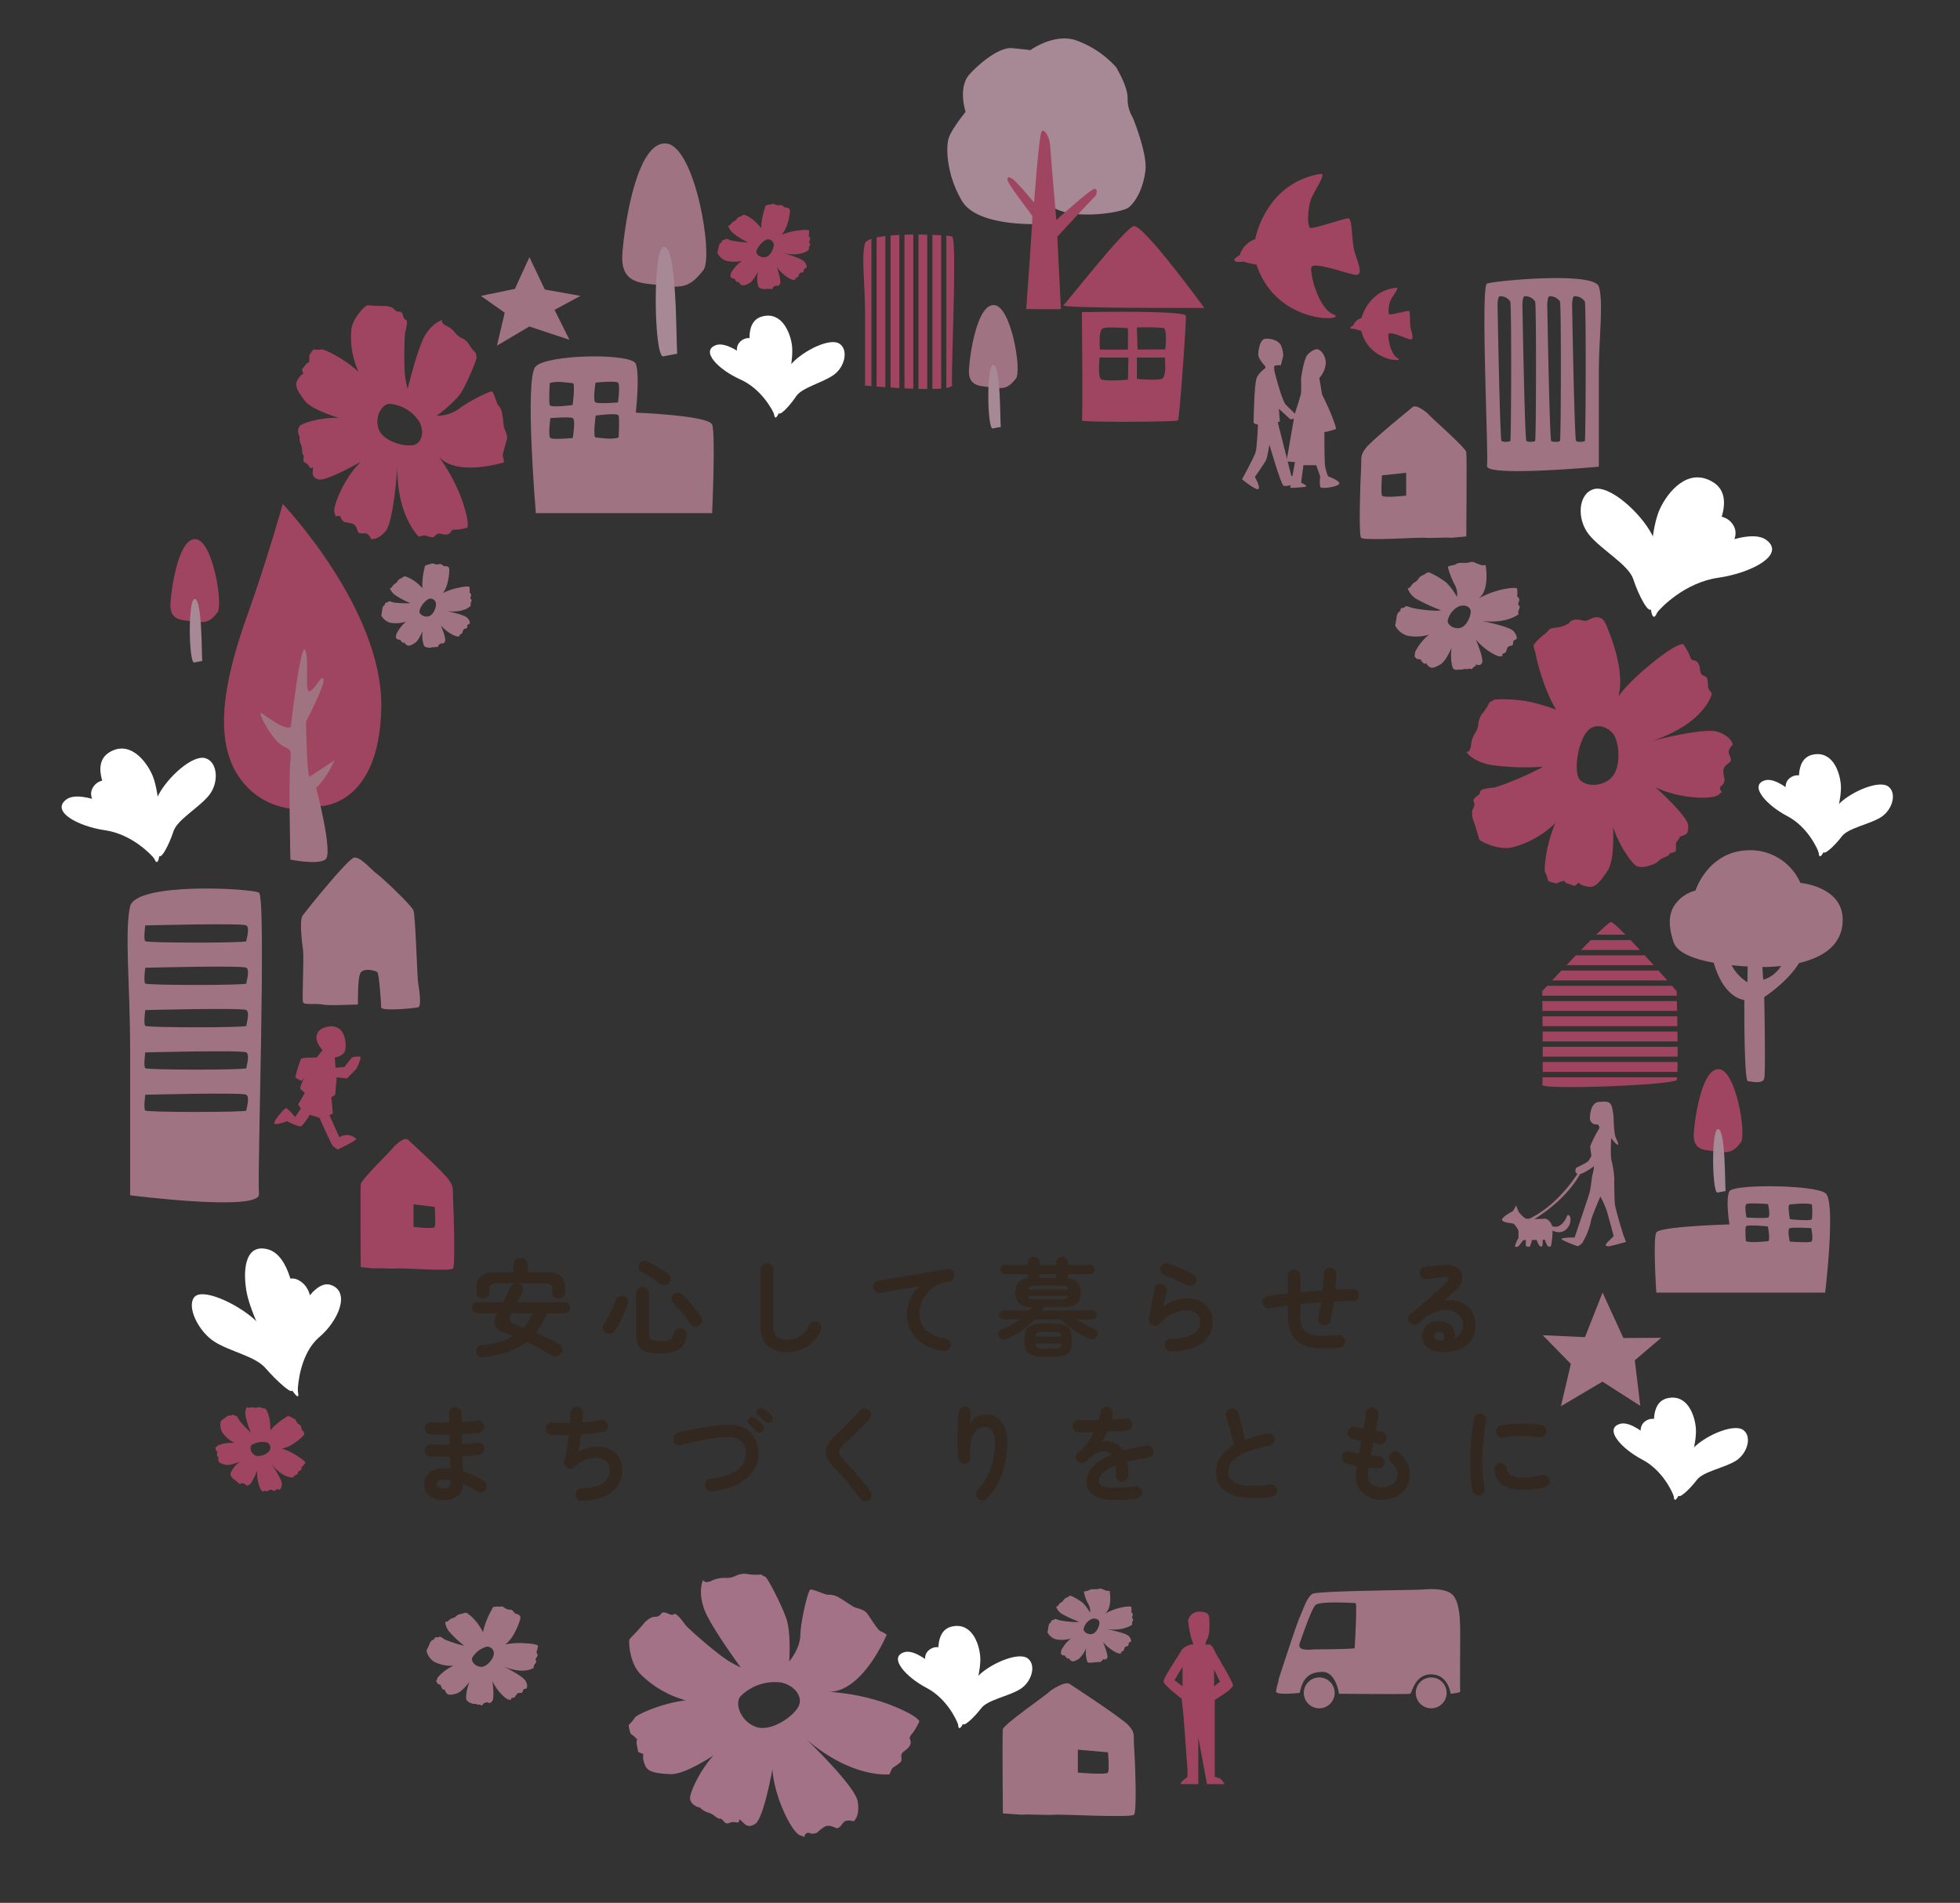 <svg xmlns="http://www.w3.org/2000/svg" xmlns:xlink="http://www.w3.org/1999/xlink" width="549.563" height="533.477" viewBox="0 0 549.563 533.477">
  <rect x="0" y="0" width="549.563" height="533.477" fill="#333333" stroke="none"/>
  <defs>
    <clipPath id="clip-path">
      <rect id="長方形_28306" data-name="長方形 28306" width="549.563" height="533.477" transform="translate(-3553 -1831.237)" fill="none" stroke="#707070" stroke-width="1"/>
    </clipPath>
  </defs>
  <g id="マスクグループ_83" data-name="マスクグループ 83" transform="translate(3553 1831.237)" clip-path="url(#clip-path)">
    <path id="パス_29094" data-name="パス 29094" d="M-173.887-2.944q-1.977.266-2.3-1.387a1.626,1.626,0,0,1,.28-1.328,1.772,1.772,0,0,1,1.342-.679,21.8,21.8,0,0,0,8.7-2.449q-.531-.236-1.062-.428t-1.033-.369q-4.6-1.534-2.39-5.635h-5.488a1.414,1.414,0,0,1-1.121-.472,1.647,1.647,0,0,1-.413-1.121,1.592,1.592,0,0,1,.413-1.106,1.435,1.435,0,0,1,1.121-.457h7.17q.531-1.033,1.033-2.095t.974-2.065a1.7,1.7,0,0,1,.59-.738,1.869,1.869,0,0,1,.826-.325h-5.281a2.5,2.5,0,0,0-1.564.369A1.511,1.511,0,0,0-172.53-22v.974a1.535,1.535,0,0,1-.516,1.254,1.944,1.944,0,0,1-1.283.428,1.9,1.9,0,0,1-1.283-.472,1.626,1.626,0,0,1-.546-1.3v-1.062a4.377,4.377,0,0,1,1.18-3.467,6.171,6.171,0,0,1,4.013-1.018h5.222v-2.183a1.788,1.788,0,0,1,.575-1.4,2.023,2.023,0,0,1,1.4-.516,2.023,2.023,0,0,1,1.4.516,1.788,1.788,0,0,1,.575,1.4v2.183h5.34a6.163,6.163,0,0,1,4.027,1.018,4.41,4.41,0,0,1,1.165,3.467v1.062a1.671,1.671,0,0,1-.516,1.3,1.831,1.831,0,0,1-1.283.472,2.019,2.019,0,0,1-1.283-.428,1.5,1.5,0,0,1-.546-1.254V-22a1.54,1.54,0,0,0-.428-1.224,2.488,2.488,0,0,0-1.578-.369h-7.789a2.648,2.648,0,0,1,.561.148,1.675,1.675,0,0,1,.974,1.018,1.786,1.786,0,0,1-.118,1.342q-.325.708-.664,1.387l-.664,1.328h13.1a1.471,1.471,0,0,1,1.151.457,1.592,1.592,0,0,1,.413,1.106,1.647,1.647,0,0,1-.413,1.121,1.448,1.448,0,0,1-1.151.472h-4.927A19.778,19.778,0,0,1-159.46-9.73q1.741.738,3.423,1.549t3.068,1.549a1.753,1.753,0,0,1,.9,1.106,1.728,1.728,0,0,1-.221,1.46,1.754,1.754,0,0,1-1.269.885,2.356,2.356,0,0,1-1.5-.266q-1.711-1-3.5-1.947t-3.555-1.77a18.442,18.442,0,0,1-5.163,2.729A32.747,32.747,0,0,1-173.887-2.944Zm11.005-8.261a13.049,13.049,0,0,0,1.387-1.859,14.726,14.726,0,0,0,1.092-2.154h-5.842l-.148.236a2.417,2.417,0,0,0-.413,1.77q.207.62,1.534,1.092.561.207,1.151.443T-162.882-11.2Zm38.3,7.2a13.889,13.889,0,0,1-4.072-.472,3.4,3.4,0,0,1-2.095-1.667,7.39,7.39,0,0,1-.62-3.349V-20.764a1.684,1.684,0,0,1,.531-1.328,1.845,1.845,0,0,1,1.269-.472,1.831,1.831,0,0,1,1.283.472,1.708,1.708,0,0,1,.516,1.328V-9.877a3.264,3.264,0,0,0,.28,1.519,1.515,1.515,0,0,0,1.018.708,8.791,8.791,0,0,0,2.095.192,8.892,8.892,0,0,0,1.947-.162,1.73,1.73,0,0,0,1.047-.679,5.18,5.18,0,0,0,.664-1.549,1.6,1.6,0,0,1,.9-1,1.983,1.983,0,0,1,1.431-.059,1.712,1.712,0,0,1,1.077.826,1.815,1.815,0,0,1,.1,1.357,6.984,6.984,0,0,1-1.239,2.8,4.508,4.508,0,0,1-2.287,1.475A13.656,13.656,0,0,1-124.585-4.006ZM-139.839-9.73a1.507,1.507,0,0,1-.826-1.077,1.785,1.785,0,0,1,.236-1.342q.649-1,1.283-2.2t1.195-2.419a23.028,23.028,0,0,0,.915-2.287,1.465,1.465,0,0,1,.988-.988,1.966,1.966,0,0,1,1.4.074,1.6,1.6,0,0,1,.974.929,1.864,1.864,0,0,1-.03,1.342q-.413,1.092-.974,2.4t-1.21,2.582a24.578,24.578,0,0,1-1.328,2.3,2.067,2.067,0,0,1-1.195.856A1.822,1.822,0,0,1-139.839-9.73Zm26.259-2.095a1.767,1.767,0,0,1-1.431.369,1.687,1.687,0,0,1-1.195-.782,23.246,23.246,0,0,0-1.4-2.006q-.841-1.092-1.741-2.124t-1.7-1.8a1.444,1.444,0,0,1-.428-1.165,1.694,1.694,0,0,1,.546-1.165,1.758,1.758,0,0,1,1.21-.487,1.792,1.792,0,0,1,1.269.487q.915.856,1.888,1.933t1.859,2.154q.885,1.077,1.475,1.962a1.978,1.978,0,0,1,.384,1.4A1.791,1.791,0,0,1-113.58-11.824ZM-124.5-23.42q-.708-.5-1.682-1.151t-1.962-1.269a18.671,18.671,0,0,0-1.785-1,1.338,1.338,0,0,1-.767-1.018,1.823,1.823,0,0,1,.177-1.224,1.671,1.671,0,0,1,1-.811,1.721,1.721,0,0,1,1.3.133q.826.384,1.844.959t2.051,1.21q1.033.634,1.829,1.195a1.718,1.718,0,0,1,.767,1.092,1.8,1.8,0,0,1-.266,1.357,1.7,1.7,0,0,1-1.151.782A1.667,1.667,0,0,1-124.5-23.42ZM-88.884-4.33a8.2,8.2,0,0,1-5.562-1.756q-2.021-1.756-2.021-5.65V-27.462a1.707,1.707,0,0,1,.516-1.254,1.707,1.707,0,0,1,1.254-.516,1.707,1.707,0,0,1,1.254.516,1.707,1.707,0,0,1,.516,1.254v15.726A3.872,3.872,0,0,0-91.938-8.7a4.583,4.583,0,0,0,3.054.856,6.524,6.524,0,0,0,3.437-.974,6.926,6.926,0,0,0,2.611-3.127,1.7,1.7,0,0,1,1.033-.915,1.712,1.712,0,0,1,1.357.089,1.551,1.551,0,0,1,.9,1,1.929,1.929,0,0,1-.074,1.387,9.859,9.859,0,0,1-3.791,4.485A10.1,10.1,0,0,1-88.884-4.33Zm43.667-.325a13.771,13.771,0,0,1-5.753-2.021,9.825,9.825,0,0,1-3.378-3.673,9.693,9.693,0,0,1-1.106-4.485,10.559,10.559,0,0,1,.929-4.411,10.244,10.244,0,0,1,2.67-3.555q-1.77.266-3.777.6t-3.895.679q-1.888.339-3.3.6a1.635,1.635,0,0,1-1.3-.325,1.754,1.754,0,0,1-.708-1.151,1.641,1.641,0,0,1,.325-1.313,1.791,1.791,0,0,1,1.18-.693q.944-.148,2.419-.4t3.3-.546q1.829-.3,3.747-.62l3.762-.634q1.844-.31,3.378-.575t2.508-.443a1.646,1.646,0,0,1,1.269.3,1.748,1.748,0,0,1,.738,1.092,1.72,1.72,0,0,1-.251,1.328,1.574,1.574,0,0,1-1.106.738A9.943,9.943,0,0,0-47.3-22.933a9.236,9.236,0,0,0-2.611,2.242A9.382,9.382,0,0,0-51.443-17.9a8.869,8.869,0,0,0-.5,2.862A5.92,5.92,0,0,0-50-10.423a9.882,9.882,0,0,0,5.281,2.257,1.771,1.771,0,0,1,1.18.708,1.635,1.635,0,0,1,.325,1.3,1.791,1.791,0,0,1-.693,1.18A1.641,1.641,0,0,1-45.217-4.655Zm17.85-3.423a2.227,2.227,0,0,1-1.357.148,1.4,1.4,0,0,1-.944-.8,1.378,1.378,0,0,1-.03-1.21,1.636,1.636,0,0,1,1-.856,16.419,16.419,0,0,0,2.537-1.18,21.688,21.688,0,0,0,2.331-1.534h-4.485a1.224,1.224,0,0,1-.9-.369,1.224,1.224,0,0,1-.369-.9,1.19,1.19,0,0,1,.369-.87,1.224,1.224,0,0,1,.9-.369h7.2q.207-.236.413-.487t.384-.487A5.76,5.76,0,0,1-24-17.961a4,4,0,0,1-1-3.068,4.487,4.487,0,0,1,.738-2.818,3.848,3.848,0,0,1,2.714-1.136v-1.21h-6.4a1.18,1.18,0,0,1-.9-.4,1.29,1.29,0,0,1-.369-.9,1.274,1.274,0,0,1,.369-.915,1.2,1.2,0,0,1,.9-.384h6.4v-.649a1.472,1.472,0,0,1,.487-1.165,1.706,1.706,0,0,1,1.165-.428,1.652,1.652,0,0,1,1.151.428,1.494,1.494,0,0,1,.472,1.165v.649h4.691v-.649A1.472,1.472,0,0,1-13.1-30.6a1.706,1.706,0,0,1,1.165-.428,1.652,1.652,0,0,1,1.151.428,1.494,1.494,0,0,1,.472,1.165v.649h6.2a1.249,1.249,0,0,1,.915.384,1.249,1.249,0,0,1,.384.915,1.265,1.265,0,0,1-.384.9,1.226,1.226,0,0,1-.915.4h-6.2v1.18a4.091,4.091,0,0,1,2.832,1.136,4.414,4.414,0,0,1,.767,2.847,5.316,5.316,0,0,1-.443,2.36,2.628,2.628,0,0,1-1.549,1.283,9.327,9.327,0,0,1-3.054.4h-5.163a11.314,11.314,0,0,1-.62.974H-3.468a1.224,1.224,0,0,1,.9.369,1.19,1.19,0,0,1,.369.87,1.224,1.224,0,0,1-.369.9,1.224,1.224,0,0,1-.9.369h-4.4q1.151.738,2.434,1.416a25.763,25.763,0,0,0,2.464,1.151,1.526,1.526,0,0,1,.915.841,1.571,1.571,0,0,1,0,1.195,1.559,1.559,0,0,1-1,.87,1.929,1.929,0,0,1-1.387-.074,28.834,28.834,0,0,1-2.8-1.519,31.935,31.935,0,0,1-2.8-1.918,23.07,23.07,0,0,1-2.272-1.962h-7.229a24.56,24.56,0,0,1-3.644,3.142A20,20,0,0,1-27.367-8.077Zm10.3,5.045a11.027,11.027,0,0,1-3.275-.384A2.637,2.637,0,0,1-21.983-4.7a5.583,5.583,0,0,1-.457-2.493v-.974a5.583,5.583,0,0,1,.457-2.493,2.637,2.637,0,0,1,1.638-1.283,11.027,11.027,0,0,1,3.275-.384h2.6a10.7,10.7,0,0,1,3.26.384A2.512,2.512,0,0,1-9.65-10.659a5.919,5.919,0,0,1,.428,2.493v.974A5.919,5.919,0,0,1-9.65-4.7a2.512,2.512,0,0,1-1.564,1.283,10.7,10.7,0,0,1-3.26.384Zm-4.4-18.912h11.212a.98.98,0,0,0-.59-.826,5.157,5.157,0,0,0-1.623-.177h-6.786a5.14,5.14,0,0,0-1.638.177A.986.986,0,0,0-21.466-21.945Zm2.213,2.832h6.786a5.157,5.157,0,0,0,1.623-.177.961.961,0,0,0,.59-.8H-21.466a.961.961,0,0,0,.59.8A5.157,5.157,0,0,0-19.253-19.112ZM-17.07-5.333h2.6a3.828,3.828,0,0,0,1.77-.28,1.3,1.3,0,0,0,.531-1.106h-7.111a1.333,1.333,0,0,0,.5,1.106A3.542,3.542,0,0,0-17.07-5.333ZM-19.283-8.7h7.111A1.212,1.212,0,0,0-12.7-9.774a4.229,4.229,0,0,0-1.77-.251h-2.6a3.909,3.909,0,0,0-1.711.251A1.245,1.245,0,0,0-19.283-8.7Zm1-16.375h4.691v-1.121H-18.28ZM18.572-4.537a1.733,1.733,0,0,1-1.254-.5,1.763,1.763,0,0,1-.546-1.239,1.733,1.733,0,0,1,.5-1.254,1.763,1.763,0,0,1,1.239-.546q8.261-.148,8.261-4.721a2.9,2.9,0,0,0-1.033-2.36A4.164,4.164,0,0,0,23-16.014a9.335,9.335,0,0,0-3.909.929A11.15,11.15,0,0,0,15.415-12.3a1.628,1.628,0,0,1-.988.546,1.693,1.693,0,0,1-1.106-.162,1.487,1.487,0,0,1-.738-.752,1.844,1.844,0,0,1-.148-1.077q.207-1.239.457-2.685t.546-2.936q.3-1.49.59-2.759a1.58,1.58,0,0,1,.782-1.106,1.738,1.738,0,0,1,1.342-.192,1.72,1.72,0,0,1,1.092.811,1.7,1.7,0,0,1,.207,1.342q-.207.826-.487,1.9t-.575,2.287a11.906,11.906,0,0,1,6.7-2.3,8.286,8.286,0,0,1,3.806.826,6.15,6.15,0,0,1,2.523,2.3,6.5,6.5,0,0,1,.9,3.452,7.137,7.137,0,0,1-2.891,5.93Q24.532-4.625,18.572-4.537Zm4.721-18.47q-.944-.472-2.139-1.018t-2.39-1.062q-1.195-.516-2.11-.87a1.51,1.51,0,0,1-.885-.974,1.8,1.8,0,0,1,.059-1.357,1.646,1.646,0,0,1,1-.9,1.956,1.956,0,0,1,1.357.044q.974.384,2.11.87t2.287,1q1.151.516,2.095.988a1.9,1.9,0,0,1,.929.988,1.719,1.719,0,0,1,.015,1.342,1.83,1.83,0,0,1-.974.944A1.635,1.635,0,0,1,23.292-23.007ZM65.779-5.569a30.228,30.228,0,0,1-7.037.059,8.824,8.824,0,0,1-4.883-2.065,7.27,7.27,0,0,1-1.888-2.877,12.355,12.355,0,0,1-.62-4.2v-2.714q-1.416.177-2.685.369t-2.36.4a1.7,1.7,0,0,1-1.3-.3A1.649,1.649,0,0,1,44.3-18.02a1.731,1.731,0,0,1,.28-1.3,1.6,1.6,0,0,1,1.106-.708q1.21-.177,2.641-.369t3.024-.369v-4.927a1.707,1.707,0,0,1,.516-1.254,1.707,1.707,0,0,1,1.254-.516,1.659,1.659,0,0,1,1.239.516,1.733,1.733,0,0,1,.5,1.254v4.573q1.534-.148,3.113-.266t3.113-.236q.148-1.269.221-2.449t.1-2.213a1.763,1.763,0,0,1,.546-1.239,1.633,1.633,0,0,1,1.254-.472,1.816,1.816,0,0,1,1.254.546,1.61,1.61,0,0,1,.487,1.254q-.03,1-.1,2.11t-.192,2.257q1.3-.089,2.537-.133t2.36-.074a1.659,1.659,0,0,1,1.239.516,1.7,1.7,0,0,1,.5,1.224,1.7,1.7,0,0,1-.5,1.224,1.659,1.659,0,0,1-1.239.516q-2.449-.059-5.252.089-.207,1.446-.457,2.818t-.516,2.493a1.679,1.679,0,0,1-.8,1.077,1.8,1.8,0,0,1-1.328.221,1.689,1.689,0,0,1-1.106-.8,1.8,1.8,0,0,1-.221-1.328q.236-.974.443-2.065t.354-2.213q-1.446.089-2.906.221t-2.906.28v3.1a9.027,9.027,0,0,0,.354,2.744,3.961,3.961,0,0,0,1.062,1.741,5.629,5.629,0,0,0,3.246,1.224,30.609,30.609,0,0,0,5.9-.162,1.676,1.676,0,0,1,1.313.384,1.679,1.679,0,0,1,.634,1.21A1.7,1.7,0,0,1,67-6.2,1.657,1.657,0,0,1,65.779-5.569Zm29,1.239a6.848,6.848,0,0,1-4.234-1.3,3.959,3.959,0,0,1-1.49-3.393,4.092,4.092,0,0,1,.723-2.213A4.123,4.123,0,0,1,91.6-12.665,5.3,5.3,0,0,1,94.222-13a4.16,4.16,0,0,1,3.3,1.608,4.006,4.006,0,0,1,.561,3.2,4.34,4.34,0,0,0,1.7-1.46,4.292,4.292,0,0,0,.664-2.493,3.494,3.494,0,0,0-.664-2.08,4.328,4.328,0,0,0-1.859-1.446,6.024,6.024,0,0,0-2.759-.428,9.242,9.242,0,0,0-3.364.929,13.869,13.869,0,0,0-3.688,2.67,1.806,1.806,0,0,1-1.328.487,1.668,1.668,0,0,1-1.3-.6A1.759,1.759,0,0,1,85.06-13.9a1.452,1.452,0,0,1,.6-1.136q1.829-1.387,3.659-2.936t3.5-3.054q1.667-1.5,2.936-2.744.8-.767.546-1.269T95.018-25.4q-1,.118-2.287.3t-2.4.325a1.635,1.635,0,0,1-1.3-.325,1.665,1.665,0,0,1-.679-1.18,1.593,1.593,0,0,1,.325-1.283,1.791,1.791,0,0,1,1.18-.693q.649-.089,1.638-.177t2.036-.177q1.047-.089,1.785-.148a5.65,5.65,0,0,1,3.127.5,3.436,3.436,0,0,1,1.652,1.756,3.527,3.527,0,0,1,.044,2.4,5.468,5.468,0,0,1-1.7,2.449q-.59.5-1.49,1.3t-1.844,1.623a8.96,8.96,0,0,1,3.275-.044,7.2,7.2,0,0,1,2.847,1.136,6.147,6.147,0,0,1,1.992,2.257,6.967,6.967,0,0,1,.738,3.29,7.794,7.794,0,0,1-1.18,4.44,6.8,6.8,0,0,1-3.246,2.567A12.181,12.181,0,0,1,94.782-4.33Zm-.531-3.275h.177a2.068,2.068,0,0,1,.221.015,1.141,1.141,0,0,0,.31-.015,2.108,2.108,0,0,0,.148-1.623A1.248,1.248,0,0,0,94.045-10a1.764,1.764,0,0,0-1.165.192,1.109,1.109,0,0,0-.516.9Q92.333-7.723,94.251-7.605ZM-185.394,37.15a6.213,6.213,0,0,1-3.895-1.136,4,4,0,0,1-1.475-3.378,3.934,3.934,0,0,1,1.49-3.216,6.155,6.155,0,0,1,4-1.21q.885,0,1.77.089l-.089-3.334q-3.068.089-5.429,0a1.669,1.669,0,0,1-1.195-.6,1.775,1.775,0,0,1-.428-1.254,1.693,1.693,0,0,1,.6-1.18,1.639,1.639,0,0,1,1.254-.413q1.121.059,2.434.074t2.67-.015q-.03-.708-.03-1.416t-.03-1.387q-1.446.03-2.8.015t-2.478-.044a1.572,1.572,0,0,1-1.195-.575,1.817,1.817,0,0,1-.428-1.283,1.693,1.693,0,0,1,.6-1.18,1.639,1.639,0,0,1,1.254-.413q2.183.148,4.986.089V12.838a1.733,1.733,0,0,1,.5-1.254,1.659,1.659,0,0,1,1.239-.516,1.707,1.707,0,0,1,1.254.516,1.707,1.707,0,0,1,.516,1.254v1.136q0,.6.029,1.283,1.21-.089,2.331-.192t2.036-.221a1.72,1.72,0,0,1,1.283.339,1.611,1.611,0,0,1,.664,1.136,1.769,1.769,0,0,1-.339,1.313,1.611,1.611,0,0,1-1.136.664q-1.033.118-2.257.207t-2.523.148q0,.679.015,1.387t.044,1.416q1.18-.059,2.257-.162t1.992-.221a1.593,1.593,0,0,1,1.283.325,1.661,1.661,0,0,1,.664,1.151,1.72,1.72,0,0,1-.339,1.283,1.611,1.611,0,0,1-1.136.664q-1,.118-2.183.207t-2.478.148q.059,1.18.074,2.242t.044,1.977A21.308,21.308,0,0,1-176.72,30.3a19.359,19.359,0,0,1,2.714,1.564,1.616,1.616,0,0,1,.723,1.121,1.7,1.7,0,0,1-.28,1.328,1.711,1.711,0,0,1-1.136.723,1.675,1.675,0,0,1-1.313-.28,17.7,17.7,0,0,0-1.829-1.136,20.468,20.468,0,0,0-2.095-.988,4.346,4.346,0,0,1-1.534,3.423A6.288,6.288,0,0,1-185.394,37.15Zm-.03-3.334a2.16,2.16,0,0,0,1.593-.428,1.774,1.774,0,0,0,.384-1.224V31.6a11.359,11.359,0,0,0-1.977-.177,2.363,2.363,0,0,0-1.387.325,1.039,1.039,0,0,0-.443.885Q-187.253,33.816-185.424,33.816Zm38.887,3.57a1.655,1.655,0,0,1-1.269-.487,1.907,1.907,0,0,1-.59-1.254,1.7,1.7,0,0,1,.487-1.283,1.662,1.662,0,0,1,1.254-.546q4.219-.118,6.034-1.431a4.422,4.422,0,0,0,1.815-3.821,2.858,2.858,0,0,0-.9-2.213,4.044,4.044,0,0,0-2.36-.988,7.186,7.186,0,0,0-3.2.457,10.655,10.655,0,0,0-3.423,2.095,1.574,1.574,0,0,1-1.018.4,1.984,1.984,0,0,1-1.077-.28,1.815,1.815,0,0,1-.679-.856,1.727,1.727,0,0,1-.059-1.092,29.812,29.812,0,0,0,.738-3.334q.325-1.918.531-3.836-1.446.03-2.714.015t-2.213-.074a1.624,1.624,0,0,1-1.165-.62,1.714,1.714,0,0,1-.4-1.269,1.624,1.624,0,0,1,.62-1.165,1.714,1.714,0,0,1,1.269-.4q.974.089,2.257.118t2.67,0q.059-.826.089-1.519t.029-1.224a1.761,1.761,0,0,1,.487-1.254,1.712,1.712,0,0,1,1.224-.546,1.679,1.679,0,0,1,1.269.472,1.637,1.637,0,0,1,.531,1.239q0,.5-.044,1.18t-.1,1.475a30.959,30.959,0,0,0,5.1-.679,1.678,1.678,0,0,1,1.313.251,1.586,1.586,0,0,1,.723,1.106,1.669,1.669,0,0,1-.236,1.3,1.651,1.651,0,0,1-1.092.738q-1.269.236-2.862.413t-3.3.3q-.148,1.3-.354,2.552t-.413,2.257a10.829,10.829,0,0,1,3.364-1.269,9.871,9.871,0,0,1,3.3-.089,7.338,7.338,0,0,1,2.862,1.033,5.814,5.814,0,0,1,2.006,2.11,6.255,6.255,0,0,1,.738,3.113,7.645,7.645,0,0,1-2.98,6.462Q-141.255,37.209-146.536,37.386Zm36.468-2.685a1.735,1.735,0,0,1-1.313-.354,1.791,1.791,0,0,1-.693-1.18,1.75,1.75,0,0,1,.369-1.328,1.715,1.715,0,0,1,1.195-.679,19.254,19.254,0,0,0,5.886-1.5,7.381,7.381,0,0,0,3.187-2.582,5.258,5.258,0,0,0,.811-3.319,4.327,4.327,0,0,0-1.623-3.437q-1.475-1.077-4.632-.841-1.269.089-2.832.339t-3.187.575q-1.623.325-3.127.679t-2.685.679a1.654,1.654,0,0,1-1.357-.177,1.822,1.822,0,0,1-.856-1.092,1.82,1.82,0,0,1,.177-1.357,1.717,1.717,0,0,1,1.092-.856q1.239-.354,2.832-.693t3.319-.649q1.726-.31,3.393-.546t3.024-.325q4.75-.384,7.229,1.608a7.858,7.858,0,0,1,2.773,5.827,8.578,8.578,0,0,1-1.165,5.09,10.827,10.827,0,0,1-4.322,3.954A21.054,21.054,0,0,1-110.069,34.7Zm14.133-16.788a1.085,1.085,0,0,1-.9.354,1.377,1.377,0,0,1-.929-.413q-.354-.413-.915-.974t-1.033-1a1.127,1.127,0,0,1-.325-.752,1.1,1.1,0,0,1,.325-.841,1.141,1.141,0,0,1,.8-.384,1.236,1.236,0,0,1,.856.266,8.747,8.747,0,0,1,1.106.856,12.317,12.317,0,0,1,1.077,1.062,1.229,1.229,0,0,1,.339.9A1.393,1.393,0,0,1-95.936,17.913ZM-95.2,15.2q-.384-.413-.988-.944t-1.106-.915a1.143,1.143,0,0,1-.354-.738,1.125,1.125,0,0,1,.236-.856,1.144,1.144,0,0,1,.782-.428,1.32,1.32,0,0,1,.841.192,12.4,12.4,0,0,1,1.18.811,14.791,14.791,0,0,1,1.151.959,1.2,1.2,0,0,1,.4.885,1.419,1.419,0,0,1-.31.944,1.311,1.311,0,0,1-.885.428A1.192,1.192,0,0,1-95.2,15.2Zm29.092,22.01a1.7,1.7,0,0,1-1.328.28,1.756,1.756,0,0,1-1.151-.693q-1-1.446-2.257-3.009t-2.493-2.995q-1.239-1.431-2.242-2.434a9.726,9.726,0,0,1-2.331-3.216,3.858,3.858,0,0,1,.029-2.995,9.81,9.81,0,0,1,2.449-3.2q.62-.561,1.49-1.416T-72.1,15.7q.974-.974,1.888-1.947t1.652-1.741a1.7,1.7,0,0,1,1.254-.546,1.749,1.749,0,0,1,1.283.487,1.607,1.607,0,0,1,.546,1.224,1.749,1.749,0,0,1-.487,1.283q-1.033,1.121-2.287,2.375t-2.434,2.39q-1.18,1.136-2.036,1.9a6.874,6.874,0,0,0-1.519,1.815,1.6,1.6,0,0,0,0,1.49,8.372,8.372,0,0,0,1.4,1.829q1,1.033,2.287,2.478t2.582,3.009q1.3,1.564,2.272,2.98a1.581,1.581,0,0,1,.31,1.313A1.728,1.728,0,0,1-66.107,37.209Zm30.6-.443a1.793,1.793,0,0,1-.575-1.239,1.587,1.587,0,0,1,.487-1.269,15.9,15.9,0,0,0,3.526-5.724,21.427,21.427,0,0,0,1.283-7.524,5.848,5.848,0,0,0-.738-3.334,2.51,2.51,0,0,0-2.183-1.033,3.108,3.108,0,0,0-2.183.959,5.97,5.97,0,0,0-1.5,2.847,14.275,14.275,0,0,0-.266,4.75,1.684,1.684,0,0,1-.369,1.224,1.521,1.521,0,0,1-1.106.6,1.666,1.666,0,0,1-1.224-.354A1.728,1.728,0,0,1-41,25.584a33.467,33.467,0,0,1-.266-3.378q-.059-1.844-.015-3.688t.162-3.423q.118-1.579.236-2.611a1.679,1.679,0,0,1,.649-1.151,1.643,1.643,0,0,1,1.269-.354,1.691,1.691,0,0,1,1.165.62,1.592,1.592,0,0,1,.31,1.3q-.059.531-.162,1.357t-.162,1.564a6.011,6.011,0,0,1,1.829-1.933,4.2,4.2,0,0,1,2.39-.782,5.561,5.561,0,0,1,4.721,2.051,9.5,9.5,0,0,1,1.564,5.857,27.391,27.391,0,0,1-.634,5.916,22.846,22.846,0,0,1-1.888,5.37,17.348,17.348,0,0,1-3.142,4.411,1.7,1.7,0,0,1-1.254.546A1.749,1.749,0,0,1-35.51,36.766Zm44.523-.059a36.183,36.183,0,0,1-6.668.428,13.288,13.288,0,0,1-4.352-.811,5,5,0,0,1-2.375-1.815,4.636,4.636,0,0,1-.738-2.582A5.974,5.974,0,0,1-3.336,27.8a15.033,15.033,0,0,1,5.178-3.364,2.316,2.316,0,0,0-1.151-.8,3.692,3.692,0,0,0-2.906.325A10.748,10.748,0,0,0-5,26.2a1.871,1.871,0,0,1-1.313.575,1.594,1.594,0,0,1-1.313-.487,1.78,1.78,0,0,1-.428-1.3,1.648,1.648,0,0,1,.6-1.21A17.719,17.719,0,0,0-4.9,21.1a18.567,18.567,0,0,0,1.874-2.98q-1.269.03-2.375.044t-1.9-.015a1.659,1.659,0,0,1-1.239-.516,1.733,1.733,0,0,1-.5-1.254,1.639,1.639,0,0,1,.561-1.21,1.734,1.734,0,0,1,1.269-.443q1.033.03,2.493.015t3.054-.044q.148-.561.266-1.092t.207-1.062a1.923,1.923,0,0,1,.649-1.195,1.573,1.573,0,0,1,1.269-.369,1.7,1.7,0,0,1,1.18.649,1.689,1.689,0,0,1,.354,1.3,6,6,0,0,1-.118.8q-.089.413-.207.826,1.121-.059,2.095-.133t1.741-.192a1.769,1.769,0,0,1,1.313.339,1.633,1.633,0,0,1,.664,1.165,1.66,1.66,0,0,1-.369,1.3,1.624,1.624,0,0,1-1.165.62q-1.092.118-2.508.207T.751,18A25.145,25.145,0,0,1-.665,20.716a4.98,4.98,0,0,1,1.357-.1,5.632,5.632,0,0,1,1.239.221,5.617,5.617,0,0,1,1.726.811,5.367,5.367,0,0,1,1.49,1.608q1.446-.413,3.083-.767t3.467-.62a1.665,1.665,0,0,1,1.3.31,1.617,1.617,0,0,1,.679,1.165,1.6,1.6,0,0,1-.325,1.3,1.812,1.812,0,0,1-1.18.679q-1.711.207-3.157.487t-2.685.6q.148.8.236,1.741t.089,2.036a1.763,1.763,0,0,1-1.77,1.77,1.659,1.659,0,0,1-1.239-.516,1.733,1.733,0,0,1-.5-1.254A18.247,18.247,0,0,0,2.964,27.5a10.248,10.248,0,0,0-3.5,2.139,3.286,3.286,0,0,0-1.077,2.2,1.481,1.481,0,0,0,.944,1.3,7.644,7.644,0,0,0,3.157.561,41.007,41.007,0,0,0,6.048-.443,1.767,1.767,0,0,1,1.3.339,1.617,1.617,0,0,1,.679,1.165,1.643,1.643,0,0,1-.354,1.269A1.793,1.793,0,0,1,9.012,36.707Zm37.8-.472a29.774,29.774,0,0,1-8.261.133,9.985,9.985,0,0,1-5.414-2.257,6.082,6.082,0,0,1-1.9-4.721,7.455,7.455,0,0,1,1.313-4.44,11.443,11.443,0,0,1,3.644-3.2q-.207-1.151-.59-2.626t-.8-2.936q-.413-1.46-.738-2.464a1.628,1.628,0,0,1,.162-1.328,1.765,1.765,0,0,1,1.047-.856,1.708,1.708,0,0,1,1.372.162,1.778,1.778,0,0,1,.841,1.077q.5,1.711.988,3.7t.811,3.821q1.416-.561,3.009-1.018t3.3-.841a1.662,1.662,0,0,1,1.328.207,1.625,1.625,0,0,1,.767,1.092,1.769,1.769,0,0,1-.236,1.342,1.637,1.637,0,0,1-1.092.752,41.028,41.028,0,0,0-5.989,1.638A13.623,13.623,0,0,0,36.85,25.3a5.448,5.448,0,0,0-1.682,1.977,5.094,5.094,0,0,0-.457,2.11q0,2.331,2.832,3.29t8.822.074a1.613,1.613,0,0,1,1.313.339,1.712,1.712,0,0,1,.664,1.165,1.735,1.735,0,0,1-.354,1.313A1.682,1.682,0,0,1,46.808,36.235Zm31.068.826a7.838,7.838,0,0,1-5.488-1.829,6.709,6.709,0,0,1-2.006-5.222,7.973,7.973,0,0,1,.089-1q.089-.649.207-1.5-.826-.148-1.579-.325l-1.372-.325A1.66,1.66,0,0,1,66.679,26a1.7,1.7,0,0,1-.133-1.328,1.839,1.839,0,0,1,.87-1.033,1.623,1.623,0,0,1,1.313-.148,20.273,20.273,0,0,0,2.567.59q.148-.856.325-1.741t.325-1.8q-.8-.148-1.475-.3t-1.121-.266a1.719,1.719,0,0,1-1.033-.841,1.623,1.623,0,0,1-.148-1.313A1.734,1.734,0,0,1,69,16.762a1.645,1.645,0,0,1,1.328-.148q.354.089.944.221t1.328.28q.236-1.387.428-2.523a15.452,15.452,0,0,0,.221-1.844,1.555,1.555,0,0,1,.664-1.18,1.78,1.78,0,0,1,1.313-.354,1.682,1.682,0,0,1,1.18.664,1.735,1.735,0,0,1,.354,1.313q-.089.738-.28,1.933t-.487,2.611q.472.089.87.133t.723.1a1.793,1.793,0,0,1,1.151.679,1.727,1.727,0,0,1-.31,2.434,1.72,1.72,0,0,1-1.283.339q-.354-.03-.826-.1t-.974-.133q-.177.856-.339,1.711t-.31,1.682q.59.059,1.136.118t1.018.089a1.637,1.637,0,0,1,1.195.575,1.715,1.715,0,0,1,.457,1.254,1.618,1.618,0,0,1-.575,1.21,1.784,1.784,0,0,1-1.283.443q-.59-.059-1.239-.1t-1.328-.133a14.2,14.2,0,0,0-.236,1.977q0,3.541,4.042,3.541a4.783,4.783,0,0,0,2.8-.782,3.128,3.128,0,0,0,1.357-2.051q.443-2.242-1.8-4.308a1.521,1.521,0,0,1-.487-1.254,1.76,1.76,0,0,1,.6-1.254,1.547,1.547,0,0,1,1.239-.443,2,2,0,0,1,1.239.561,8.666,8.666,0,0,1,2.3,3.408,7.234,7.234,0,0,1,.325,3.7,6.7,6.7,0,0,1-2.478,4.308A7.931,7.931,0,0,1,77.876,37.062Zm27.233-1.21a1.8,1.8,0,0,1-2.065-1.416q-.266-1.5-.413-3.5t-.148-4.2q0-2.213.118-4.455t.369-4.293q.251-2.051.6-3.673a1.676,1.676,0,0,1,.767-1.106,1.72,1.72,0,0,1,1.328-.251,1.8,1.8,0,0,1,1.106.782,1.732,1.732,0,0,1,.251,1.342,40.644,40.644,0,0,0-.738,4.544q-.266,2.449-.339,4.972t.074,4.9a37.151,37.151,0,0,0,.5,4.322,1.575,1.575,0,0,1-.28,1.3A1.816,1.816,0,0,1,105.109,35.852Zm12.1-1.593q-3.836,0-5.709-1.387a5.839,5.839,0,0,1-2.257-4.072,1.665,1.665,0,0,1,.31-1.3,1.718,1.718,0,0,1,1.165-.708,1.767,1.767,0,0,1,1.3.339,1.718,1.718,0,0,1,.708,1.165,2.482,2.482,0,0,0,1.21,1.888,6.836,6.836,0,0,0,3.364.62,25.822,25.822,0,0,0,5.34-.679,1.6,1.6,0,0,1,1.328.236,1.728,1.728,0,0,1,.767,1.121,1.645,1.645,0,0,1-.266,1.313,1.863,1.863,0,0,1-1.121.782,22.474,22.474,0,0,1-3.172.531Q118.592,34.259,117.206,34.259Zm-5.4-14.6a1.678,1.678,0,0,1-1.313-.251,1.7,1.7,0,0,1-.752-1.136,1.72,1.72,0,0,1,.251-1.328,1.591,1.591,0,0,1,1.136-.738,26.081,26.081,0,0,1,3.688-.428q2.036-.1,4.042-.03a26.731,26.731,0,0,1,3.541.339,1.652,1.652,0,0,1,1.151.723,1.7,1.7,0,0,1,.266,1.342,1.6,1.6,0,0,1-.723,1.136,1.777,1.777,0,0,1-1.313.28,28.11,28.11,0,0,0-4.957-.4A27.271,27.271,0,0,0,111.806,19.654Z" transform="translate(-3243.268 -1447.827)" fill="#322820"/>
    <g id="グループ_13649" data-name="グループ 13649">
      <path id="パス_29005" data-name="パス 29005" d="M27.523,115.24s-2.635-11.423,0-16.52S37.188,87.3,40.7,88.35,44.568,95.2,41.757,98.72,32.8,105.574,31.74,108.913,28,117.738,27.523,115.24" transform="translate(-3536.125 -1707.028)" fill="#fff"/>
      <path id="パス_29006" data-name="パス 29006" d="M37.823,109.671s-.878-12.536-5.974-15.523S21.479,89.4,19.2,92.918s2.633,7.732,5.974,9.665,9.958,7.38,11.13,10.365,1.71-1.511,1.522-3.28" transform="translate(-3546.075 -1703.509)" fill="#fff"/>
      <path id="パス_29007" data-name="パス 29007" d="M33.976,98.057S20.674,90.5,16.282,93.84s3.319,7.513,10.9,8.61,13.007,6.911,13.766,7.908,3.175-4.569-6.966-12.3" transform="translate(-3550.717 -1700.916)" fill="#fff"/>
      <path id="パス_29008" data-name="パス 29008" d="M22.265,100.552s-5.657-8.93,0-12.388,10.228,2.313,11.985,6.2,2.6,12.845,1.387,16.709-13.373-10.518-13.373-10.518" transform="translate(-3544.61 -1708.481)" fill="#fff"/>
      <rect id="長方形_28300" data-name="長方形 28300" width="43.224" height="31.817" transform="translate(-3535.717 -1621.377)" fill="none"/>
      <path id="パス_29009" data-name="パス 29009" d="M102.951,56.664s.489-9.979,3.835-13.546S117.364,35.993,120,37.673s1.579,6.518-1.54,8.747-8.941,3.543-10.58,6.036-5.113,6.367-4.928,4.208" transform="translate(-3437.663 -1772.576)" fill="#fff"/>
      <path id="パス_29010" data-name="パス 29010" d="M110.277,55.7s2.19-10.484-1.3-14.115-7.4-6.3-10.091-3.945.366,6.95,2.656,9.311,6.454,8.363,6.722,11.082,1.751-.841,2.009-2.336" transform="translate(-3444.226 -1773.212)" fill="#fff"/>
      <path id="パス_29011" data-name="パス 29011" d="M109.663,45.316s-9.154-9.284-13.53-7.565.976,6.932,6.934,9.59,9.062,8.687,9.453,9.679,3.664-3.01-2.857-11.7" transform="translate(-3448.48 -1772.197)" fill="#fff"/>
      <path id="パス_29012" data-name="パス 29012" d="M100,44.407S97.43,35.77,102.871,34.25s7.851,4.269,8.39,7.86-.846,11.137-2.74,14.026S100,44.407,100,44.407" transform="translate(-3442.23 -1776.746)" fill="#fff"/>
      <path id="パス_29013" data-name="パス 29013" d="M125.557,222.821s1.111-9.928,4.669-13.281,11-6.452,13.528-4.612,1.17,6.605-2.084,8.635-9.142,2.978-10.934,5.364-5.5,6.038-5.179,3.895" transform="translate(-3408.619 -1571.245)" fill="#fff"/>
      <path id="パス_29014" data-name="パス 29014" d="M132.361,222.729s2.836-10.326-.416-14.17-6.994-6.745-9.825-4.564-.069,6.959,2.073,9.46,5.92,8.749,6.018,11.48,1.8-.731,2.151-2.208" transform="translate(-3414.561 -1572.702)" fill="#fff"/>
      <path id="パス_29015" data-name="パス 29015" d="M132.352,212.349s-8.559-9.835-13.034-8.392.544,6.98,6.326,10,8.5,9.234,8.831,10.248,3.844-2.775-2.123-11.86" transform="translate(-3418.826 -1571.974)" fill="#fff"/>
      <path id="パス_29016" data-name="パス 29016" d="M122.913,210.759s-2.025-8.779,3.5-9.96,7.57,4.752,7.885,8.37S132.761,220.233,130.69,223s-7.778-12.237-7.778-12.237" transform="translate(-3412.458 -1576.043)" fill="#fff"/>
      <rect id="長方形_28302" data-name="長方形 28302" width="27.114" height="36.836" transform="translate(-3305.491 -1354.297) rotate(-70.629)" fill="none"/>
      <path id="パス_29013-2" data-name="パス 29013" d="M125.557,222.821s1.111-9.928,4.669-13.281,11-6.452,13.528-4.612,1.17,6.605-2.084,8.635-9.142,2.978-10.934,5.364-5.5,6.038-5.179,3.895" transform="translate(-3207.964 -1635.256)" fill="#fff"/>
      <path id="パス_29014-2" data-name="パス 29014" d="M132.361,222.729s2.836-10.326-.416-14.17-6.994-6.745-9.825-4.564-.069,6.959,2.073,9.46,5.92,8.749,6.018,11.48,1.8-.731,2.151-2.208" transform="translate(-3213.907 -1636.713)" fill="#fff"/>
      <path id="パス_29015-2" data-name="パス 29015" d="M132.352,212.349s-8.559-9.835-13.034-8.392.544,6.98,6.326,10,8.5,9.234,8.831,10.248,3.844-2.775-2.123-11.86" transform="translate(-3218.171 -1635.985)" fill="#fff"/>
      <path id="パス_29016-2" data-name="パス 29016" d="M122.913,210.759s-2.025-8.779,3.5-9.96,7.57,4.752,7.885,8.37S132.761,220.233,130.69,223s-7.778-12.237-7.778-12.237" transform="translate(-3211.804 -1640.054)" fill="#fff"/>
      <rect id="長方形_28302-2" data-name="長方形 28302" width="27.114" height="36.836" transform="translate(-3104.836 -1418.308) rotate(-70.629)" fill="none"/>
      <path id="パス_29017" data-name="パス 29017" d="M231.138,109.959s1.111-9.928,4.669-13.281,11-6.452,13.528-4.612,1.17,6.605-2.084,8.635-9.142,2.978-10.934,5.364-5.5,6.038-5.179,3.895" transform="translate(-3272.892 -1702.808)" fill="#fff"/>
      <path id="パス_29018" data-name="パス 29018" d="M237.942,109.867s2.836-10.326-.416-14.17-6.994-6.745-9.826-4.564-.069,6.959,2.073,9.46,5.92,8.749,6.018,11.48,1.8-.731,2.151-2.208" transform="translate(-3278.835 -1704.265)" fill="#fff"/>
      <path id="パス_29019" data-name="パス 29019" d="M237.933,99.487s-8.559-9.835-13.034-8.392.544,6.98,6.326,10,8.5,9.234,8.831,10.248,3.844-2.775-2.123-11.86" transform="translate(-3283.099 -1703.537)" fill="#fff"/>
      <path id="パス_29020" data-name="パス 29020" d="M228.494,97.9s-2.025-8.779,3.5-9.96,7.57,4.752,7.885,8.37-1.538,11.064-3.609,13.827S228.494,97.9,228.494,97.9" transform="translate(-3276.732 -1707.606)" fill="#fff"/>
      <rect id="長方形_28303" data-name="長方形 28303" width="27.117" height="36.836" transform="translate(-3064.183 -1598.72) rotate(-70.627)" fill="none"/>
      <path id="パス_29021" data-name="パス 29021" d="M84.847,197.745S79.8,183.415,74.5,178.67s-14.855-9.015-16.994-6.281,1.215,9.585,5.654,12.428,11.431,4.044,14.362,7.447,8.5,8.574,7.32,5.481" transform="translate(-3556.061 -1639.922)" fill="#fff"/>
      <path id="パス_29022" data-name="パス 29022" d="M68.2,198.691s-7.151-14.855-4.96-20.506,5.284-9.959,9.307-6.883,2.744,10.064,1.293,13.738-3.311,12.826-2.374,16.779-2.307-1.007-3.266-3.132" transform="translate(-3540.982 -1643.084)" fill="#fff"/>
      <path id="パス_29023" data-name="パス 29023" d="M65.408,183.437s5.862-14.471,11.452-12.513,2.064,10.11-3.287,14.647-6.031,13.6-6.01,15.081-5.393-3.907-2.156-17.216" transform="translate(-3537.073 -1641.914)" fill="#fff"/>
      <path id="パス_29024" data-name="パス 29024" d="M75,182.372s-1.085-12.756-7.757-14.3-6.7,7.084-5.665,12.329,5.967,15.954,9.356,19.9S75,182.372,75,182.372" transform="translate(-3545.377 -1649.12)" fill="#fff"/>
      <rect id="長方形_28304" data-name="長方形 28304" width="39.163" height="41.795" transform="matrix(0.879, -0.477, 0.477, 0.879, -3502.573, -1469.385)" fill="none"/>
      <path id="パス_29025" data-name="パス 29025" d="M221.358,88.4s3.273-14.033,0-20.293-12-14.035-16.367-12.739-4.8,8.42-1.31,12.737S214.81,76.53,216.12,80.632s4.642,10.84,5.238,7.771" transform="translate(-3311.154 -1749.459)" fill="#fff"/>
      <path id="パス_29026" data-name="パス 29026" d="M209.941,81.563s1.09-15.4,7.421-19.07,12.874-5.83,15.713-1.511-3.271,9.5-7.421,11.873-12.367,9.067-13.821,12.735-2.123-1.856-1.892-4.029" transform="translate(-3300.173 -1745.137)" fill="#fff"/>
      <path id="パス_29027" data-name="パス 29027" d="M219.956,67.295s16.52-9.284,21.975-5.181-4.121,9.231-13.53,10.58-16.154,8.491-17.1,9.713-3.945-5.613,8.651-15.112" transform="translate(-3299.645 -1741.952)" fill="#fff"/>
      <path id="パス_29028" data-name="パス 29028" d="M227.313,70.361s7.026-10.971,0-15.217-12.7,2.839-14.883,7.611S209.2,78.534,210.7,83.283s16.609-12.922,16.609-12.922" transform="translate(-3300.045 -1751.243)" fill="#fff"/>
      <rect id="長方形_28305" data-name="長方形 28305" width="53.678" height="39.089" transform="translate(-3109.803 -1697.404)" fill="none"/>
    </g>
    <g id="グループ_13650" data-name="グループ 13650" opacity="0.6">
      <path id="パス_28993" data-name="パス 28993" d="M102.145,67.307c-.251-.626-.466-3.952-.768-4.838a4.206,4.206,0,0,0-1-1.767c-.32-.279-1.186-3.479-1.65-3.8s-6.866,2.9-9.382,4.9a10.712,10.712,0,0,1-6.178,1.9s5.216-3.8,6.966-6.685,4.432-9.444,4.228-9.809a2.631,2.631,0,0,1-.194-1.042,11.987,11.987,0,0,1-1.94-2.466A4.407,4.407,0,0,0,90.135,41.9,4.667,4.667,0,0,1,88.4,40.519a6.6,6.6,0,0,0-2.388-1.977c-.724-.27-1.675-1.035-1.289-1.511s-3.06.571-5.22,4.877C77.907,45.09,75.933,52.522,75.009,56.2c-.183-.773-.4-1.671-.585-2.727-.551-3.113-.3-11.809-.146-12.778s1.017-3.805.176-3.933-.562-2.347-1.755-2.242-1.38-.91-2.1-1.154a5.324,5.324,0,0,0-2.388-.439c-1.259.027-3.922-.171-4.464-.19s-4.192,3.52-4.53,6.914a23.311,23.311,0,0,0,2.062,11.791c-4.057-3.847-9.734-6.452-10.388-6.331a8.778,8.778,0,0,1-2.233,0,6.762,6.762,0,0,0-1.083,1.412c-.4.747,0,0-.123,1.5s0,0-1.188,1.57-.946.7-.5,2.363c0,0-.782.146-1.671,1.81-.624,1.166-.51,2.384,2.146,5.794,1.476,1.895,5.869,3.6,9.48,4.733-4.729-.2-10.212,1.387-10.948,2.288-1.056,1.287,0,3.083,0,3.083s-.167.165.027,1.207.565.932.629,2.665.633.56.391,2.087.834.921,1.554,2.256,1.022-.491,1.086.574-.629,2.407,1.518,3.083,11.958-4.973,11.958-4.973C57.148,81.222,53.823,89.381,54.529,91s-.112.837.953.772.583.967,1.641,1.579l.363.21a11.093,11.093,0,0,1,2.041.411c.722.27,1.081.741,1.451,2.007s1.945.322,2.717.85a3.126,3.126,0,0,1,1.072,1.417s1.838.464,4.1-2.244,3.261-17.843,3.261-17.843c-.128,13.757,6.054,19.47,6.054,19.47S79.562,97.1,80,97.291a10.775,10.775,0,0,0,1.838.464c.7.139.944-.715,1.57-.967s1.682.361,2.532.2a1.567,1.567,0,0,0,1.358-1c.069-.357,1.006-.382,1.68-.373a18.785,18.785,0,0,0,2.733-.51s.919-.846-1.456-7.807a49.01,49.01,0,0,0-6.587-12.228c5.026,5.917,18.353,1.684,18.353,1.684a7.227,7.227,0,0,0-.315-1.691c-.2-.366.907-3.805,1.154-4.793s-.464-2.338-.715-2.964M77,71.812c-2.27.827-8.829-.777-10.107-4.381s1.092-7.179,3.122-7.076a11,11,0,0,1,8.18,4.873c1.467,2.455,1.074,5.757-1.2,6.585" transform="translate(-3513.718 -1778.377)" fill="#e85180"/>
      <path id="パス_28994" data-name="パス 28994" d="M145.014,207.843c-.792-.259-4.11-2.7-5.188-3.12a5.186,5.186,0,0,0-2.469-.455c-.518.082-4.234-1.643-4.9-1.458s-2.717,8.8-2.82,12.773-3.109,7.358-3.109,7.358.55-7.956-.786-11.906-5.411-11.7-5.917-11.8a3.257,3.257,0,0,1-1.14-.642,14.9,14.9,0,0,1-3.876-.124,5.435,5.435,0,0,0-3.374.533,5.771,5.771,0,0,1-2.686.55,8.17,8.17,0,0,0-3.77.687c-.828.47-2.309.76-2.452.019s-1.894,3.349.466,8.815c1.742,4.036,7.2,11.811,9.942,15.6-.876-.442-1.9-.952-3.044-1.616-3.383-1.951-11.411-9.1-12.2-10.018s-2.791-3.987-3.583-3.292-2.665-1.335-3.516-.124-1.957.586-2.757,1.066a6.573,6.573,0,0,0-2.313,1.911c-.975,1.213-3.28,3.575-3.728,4.072s0,6.762,2.941,9.778a28.769,28.769,0,0,0,12.79,7.425c-6.863.779-13.841,4.08-14.246,4.794a10.877,10.877,0,0,1-1.778,2.109,8.31,8.31,0,0,0,.478,2.149c.39.971,0,0,1.323,1.312s0,0,.539,2.37-.093,1.451,1.837,2.355c0,0-.482.853.385,3.021.607,1.514,1.852,2.376,7.187,2.574,2.966.11,8.066-2.694,12.011-5.2-3.945,4.316-6.8,10.762-6.536,12.173.379,2.022,2.913,2.452,2.913,2.452s.023.291,1.163.935,1.331.206,3.023,1.523,1.032-.154,2.283,1.291,1.533-.057,3.37.322.345-1.359,1.4-.573,1.776,2.507,4.122,1.015,4.8-15.265,4.8-15.265c.607,8.234,5.683,17.867,7.775,18.486s.7.771,1.485-.289,1.382.217,2.8-.3l.489-.175a13.6,13.6,0,0,1,2.012-1.605c.83-.47,1.559-.434,3.052.223s1.849-1.584,2.964-1.894a3.866,3.866,0,0,1,2.193.112s1.9-1.369,1.131-5.66-14.286-17.266-14.286-17.266c12.912,11.055,23.232,9.751,23.232,9.751s.6-1.727,1.127-1.995a13.2,13.2,0,0,0,1.9-1.367c.687-.552.074-1.462.335-2.254s1.677-1.306,2.2-2.237a1.934,1.934,0,0,0,.131-2.079c-.282-.348.438-1.255.984-1.885a23.214,23.214,0,0,0,1.689-2.991s-.067-1.542-8.542-4.828a60.527,60.527,0,0,0-16.8-3.49c9.593-.051,16.184-16.021,16.184-16.021A8.944,8.944,0,0,0,152,214.423c-.508-.1-2.88-3.88-3.617-4.9s-2.58-1.42-3.372-1.681M129.29,235.205c-1.022,2.8-7.754,7.735-12.177,6.079s-5.921-6.741-4.213-8.582a13.6,13.6,0,0,1,11.113-3.863c3.486.562,6.3,3.562,5.277,6.366" transform="translate(-3458.232 -1588.409)" fill="#ef9cc0"/>
      <path id="パス_28995" data-name="パス 28995" d="M199.061,64.446c-.341.089-2.08-.018-2.558.078a2.187,2.187,0,0,0-.983.4c-.167.149-1.883.386-2.078.606s1.047,3.751,1.92,5.188a5.59,5.59,0,0,1,.578,3.328A17.539,17.539,0,0,0,192.936,70a23.853,23.853,0,0,0-4.8-2.843,1.354,1.354,0,0,1-.553.032,6.223,6.223,0,0,1-1.408.843,2.3,2.3,0,0,0-1.076.962c-.217.29-.558.725-.83.811a3.449,3.449,0,0,0-1.184,1.106c-.187.357-.647.8-.868.569s.094,1.623,2.185,3.028a49.65,49.65,0,0,0,7.108,3.275c-.414.041-.891.094-1.454.121a40.9,40.9,0,0,1-6.633-.77c-.491-.144-1.906-.779-2.027-.35s-1.255.135-1.28.759-.562.658-.736,1.01a2.793,2.793,0,0,0-.386,1.211c-.069.654-.347,2.02-.393,2.3a5.7,5.7,0,0,0,3.284,2.8,12.162,12.162,0,0,0,6.249-.288,14.679,14.679,0,0,0-3.97,4.966,4.633,4.633,0,0,1-.149,1.156,3.493,3.493,0,0,0,.661.656c.361.256,0,0,.773.165s0,0,.734.72.3.537,1.193.416c0,0,.023.414.827.985.562.4,1.2.423,3.145-.729,1.081-.64,2.254-2.8,3.081-4.6-.414,2.439.046,5.385.462,5.826a1.542,1.542,0,0,0,1.6.206s.073.1.626.066.521-.231,1.424-.151.331-.29,1.108-.064.533-.37,1.271-.656-.187-.562.37-.526,1.2.485,1.7-.583S201.2,85.9,201.2,85.9c2.1,2.788,6.112,5.053,7,4.8s.427.114.464-.443.542-.238.928-.745c.059-.08.1-.133.133-.176a5.87,5.87,0,0,1,.347-1.031c.187-.357.457-.512,1.138-.619s.295-.987.619-1.353a1.655,1.655,0,0,1,.807-.462s.361-.921-.894-2.272-9.035-2.871-9.035-2.871c7.124.976,10.5-1.851,10.5-1.851s-.181-.752-.055-.967a5.722,5.722,0,0,0,.363-.921c.117-.354-.309-.537-.4-.878s.3-.85.272-1.3a.823.823,0,0,0-.43-.77c-.181-.059-.13-.546-.082-.9a9.721,9.721,0,0,0-.082-1.449s-.377-.533-4.144.238a25.55,25.55,0,0,0-6.777,2.605c3.4-2.215,2.089-9.4,2.089-9.4a3.739,3.739,0,0,0-.9.053,14.4,14.4,0,0,1-2.409-.917,2.9,2.9,0,0,0-1.584.176m.672,13.331c.279,1.232-.987,4.525-2.939,4.95s-3.65-1.042-3.463-2.089a5.748,5.748,0,0,1,3.067-3.917c1.369-.6,3.056-.176,3.335,1.056" transform="translate(-3340.411 -1737.919)" fill="#ea9fb9"/>
      <path id="パス_28996" data-name="パス 28996" d="M149.222,196.224c-.233.062-1.428-.011-1.758.055a1.5,1.5,0,0,0-.677.277c-.114.1-1.294.265-1.428.416a11.743,11.743,0,0,0,1.321,3.565,3.836,3.836,0,0,1,.4,2.288,12.073,12.073,0,0,0-2.066-2.786,16.331,16.331,0,0,0-3.3-1.954.922.922,0,0,1-.379.023,4.3,4.3,0,0,1-.967.578,1.592,1.592,0,0,0-.741.663c-.149.2-.382.5-.569.555a2.379,2.379,0,0,0-.814.761c-.13.247-.446.551-.6.391s.064,1.118,1.5,2.082a34.1,34.1,0,0,0,4.886,2.249c-.283.03-.613.066-1,.085a28.415,28.415,0,0,1-4.56-.528c-.338-.1-1.31-.537-1.392-.242s-.862.094-.88.523-.386.45-.505.695a1.9,1.9,0,0,0-.265.83c-.048.45-.24,1.39-.272,1.582a3.909,3.909,0,0,0,2.258,1.929,8.359,8.359,0,0,0,4.294-.2,10.062,10.062,0,0,0-2.729,3.415,3.105,3.105,0,0,1-.1.8,2.557,2.557,0,0,0,.455.45c.249.176,0,0,.53.112s0,0,.505.494.206.37.821.286c0,0,.016.286.569.679.386.274.825.29,2.16-.5a8.261,8.261,0,0,0,2.119-3.163,7.568,7.568,0,0,0,.318,4,1.058,1.058,0,0,0,1.1.142s.053.066.432.046.357-.16.978-.105.229-.2.761-.043.366-.254.875-.45-.13-.386.251-.361.83.334,1.168-.4-1.227-4.487-1.227-4.487c1.444,1.915,4.2,3.472,4.809,3.293s.293.08.318-.3.373-.162.638-.512c.041-.055.069-.091.091-.119a4.023,4.023,0,0,1,.24-.711c.128-.245.313-.35.779-.425s.2-.679.427-.928a1.121,1.121,0,0,1,.553-.318s.249-.635-.613-1.563-6.21-1.972-6.21-1.972c4.9.672,7.213-1.271,7.213-1.271s-.126-.517-.039-.665a3.77,3.77,0,0,0,.249-.633c.082-.242-.21-.37-.272-.6s.2-.583.187-.894a.561.561,0,0,0-.295-.528c-.126-.041-.091-.377-.057-.617a6.711,6.711,0,0,0-.057-1s-.261-.366-2.848.165a17.518,17.518,0,0,0-4.656,1.79c2.336-1.522,1.435-6.463,1.435-6.463a2.666,2.666,0,0,0-.617.037,9.976,9.976,0,0,1-1.657-.629,1.984,1.984,0,0,0-1.088.119m.462,9.163c.192.846-.679,3.111-2.02,3.4s-2.507-.715-2.379-1.433a3.949,3.949,0,0,1,2.107-2.692c.942-.411,2.1-.121,2.292.725" transform="translate(-3394.45 -1581.941)" fill="#ea9fb9"/>
      <path id="パス_28997" data-name="パス 28997" d="M221.671,71.663c-1.458.729-1.714,0-3.479,0s-2.094,1-2.094,1a8.815,8.815,0,0,1-3.856,1.287c-2.144.142-1.572.683-2.857,1.684a14.185,14.185,0,0,0-3,2.857c-.613.789.286,1.57.571,4A64.807,64.807,0,0,0,210.529,93.2a34.468,34.468,0,0,0,1.961,3.725,53.752,53.752,0,0,0-7.54-2.244c-3.826-.8-9.78-.821-10.1-.457a3.052,3.052,0,0,1-1.06.615,13.971,13.971,0,0,1-1.94,3.074,5.108,5.108,0,0,0-1.17,2.98,5.393,5.393,0,0,1-.83,2.43,7.632,7.632,0,0,0-1.234,3.373c-.014.894-.48,2.228-1.15,1.991s1.808,3.12,7.346,3.808a69.146,69.146,0,0,0,13.859.418c-.773.5.309-.114-.773.5a88.568,88.568,0,0,1-12.394,5.254c-1.118.206-4.548.363-4.363,1.332s-2.343,1.522-1.767,2.781-.457,1.86-.448,2.736a6.145,6.145,0,0,0,.448,2.777c.517,1.362,1.33,4.347,1.52,4.946s5.462,3.211,9.3,2.265a27,27,0,0,0,12.07-6.815c-2.626,5.915-3.271,13.121-2.884,13.789a10.238,10.238,0,0,1,.859,2.436,7.811,7.811,0,0,0,1.963.635c.969.146,0,0,1.689-.448s0,0,2.171.69,1.127.763,2.775-.368c0,0,.462.8,2.624,1.122,1.511.229,2.8-.368,5.49-4.587,1.5-2.345,1.652-7.8,1.495-12.177,1.616,5.238,5.469,10.6,6.735,11.06a5.737,5.737,0,0,0,3.945-.427s.247.119,1.307-.5.8-.976,2.667-1.719.366-.907,2.126-1.232.1-2.032,1.28-3.335.039-.821,1.177-1.3,1.895-.352,1.8-2.955-9.188-10.726-9.188-10.726c6.941,3.417,16.264,3.488,17.759,2.091s.955-.2.473-1.337.83-1.012,1.088-2.4c.039-.219.066-.363.089-.478a12.831,12.831,0,0,1-.343-2.388c.014-.894.391-1.465,1.63-2.361s-.4-2.247-.123-3.293A3.615,3.615,0,0,1,262,106.761s-.2-2.185-4.036-3.6-18.426,2.491-18.426,2.491c15.062-5.188,16.6-13.288,16.6-13.288s-1.111-1.305-1.076-1.856a12.464,12.464,0,0,0-.2-2.185c-.119-.816-1.145-.754-1.662-1.339s-.261-1.975-.763-2.843a1.817,1.817,0,0,0-1.618-1.092c-.416.064-.807-.951-1.058-1.689a21.81,21.81,0,0,0-1.614-2.786s-1.278-.677-7.956,4.612c-5.316,4.21-8.813,7.906-10.246,10.017,2.162-8-3.552-20.284-3.552-20.284-1-2.132-2.427-2.4-4.713-1.255m6.74,31.979c1.78,2.155,2.571,9.937-.866,12.726s-8.258,1.586-8.934-.667c-1.083-3.623.379-10.091,2.489-12.641s5.531-1.572,7.311.583" transform="translate(-3329.145 -1729.189)" fill="#e85180"/>
      <path id="パス_28998" data-name="パス 28998" d="M114.649,21.354c-.542-.034-.494-.288-1-.583s-.773-.062-.773-.062a2.938,2.938,0,0,1-1.33-.274c-.642-.318-.569-.066-1.108.007a4.737,4.737,0,0,0-1.344.325c-.311.126-.181.5-.505,1.25a21.624,21.624,0,0,0-.763,3.7,11.41,11.41,0,0,0-.057,1.4,18.109,18.109,0,0,0-1.8-1.911,10.66,10.66,0,0,0-2.843-1.824,1.033,1.033,0,0,1-.409,0,4.652,4.652,0,0,1-1.076.562,1.71,1.71,0,0,0-.836.665,1.819,1.819,0,0,1-.647.565,2.529,2.529,0,0,0-.921.768c-.155.256-.512.562-.667.382s0,1.2,1.486,2.331a23.086,23.086,0,0,0,3.936,2.443c-.309.014.107.018-.309.014a29.728,29.728,0,0,1-4.461-.558c-.357-.128-1.374-.656-1.483-.345s-.932.046-.976.507-.443.462-.587.715a2.043,2.043,0,0,0-.336.878c-.08.48-.345,1.479-.389,1.682A4.2,4.2,0,0,0,97.75,36.2a9.027,9.027,0,0,0,4.63.053,10.853,10.853,0,0,0-3.145,3.5,3.4,3.4,0,0,1-.16.848,2.592,2.592,0,0,0,.462.512c.256.206,0,0,.562.153s0,0,.512.565.2.409.864.359c0,0,0,.306.571.763.4.318.868.361,2.354-.407.825-.425,1.783-1.975,2.471-3.268a8.194,8.194,0,0,0,.094,4.324,1.916,1.916,0,0,0,1.214.537s.05.075.459.075.4-.149,1.058-.05.258-.2.821,0,.37-.569.928-.747.151-.231.56-.181.606.217,1.015-.551-.857-4.64-.857-4.64c1.433,2.151,4.114,3.732,4.781,3.579s.309.1.359-.306.411-.153.718-.512c.048-.057.08-.094.107-.123a4.2,4.2,0,0,1,.3-.747c.153-.256.359-.359.866-.409s.261-.718.517-.974a1.2,1.2,0,0,1,.615-.306s.306-.665-.565-1.716-5.741-2.368-5.741-2.368c5.222,1.024,7.021-1.058,7.021-1.058s-.1-.565,0-.718a4.11,4.11,0,0,0,.309-.665c.1-.256-.206-.409-.256-.665s.256-.615.256-.951a.6.6,0,0,0-.286-.585c-.13-.053-.073-.409-.023-.665a7.125,7.125,0,0,0,0-1.076s-.256-.409-3.072,0a18.006,18.006,0,0,0-4.637,1.179c1.963-1.95,2.37-6.457,2.37-6.457.069-.784-.3-1.1-1.152-1.152m-3.408,10.369c.153.921-.921,3.3-2.382,3.533s-2.653-.926-2.471-1.691a5.744,5.744,0,0,1,2.836-3.236,1.566,1.566,0,0,1,2.016,1.394" transform="translate(-3447.307 -1794.386)" fill="#e85180"/>
      <path id="パス_29085" data-name="パス 29085" d="M19.207,1.076c-.542-.034-.494-.288-1-.583s-.773-.062-.773-.062A2.938,2.938,0,0,1,16.1.157c-.642-.318-.569-.066-1.108.007a4.737,4.737,0,0,0-1.344.325c-.311.126-.181.5-.505,1.25a21.624,21.624,0,0,0-.763,3.7,11.41,11.41,0,0,0-.057,1.4,18.109,18.109,0,0,0-1.8-1.911A10.66,10.66,0,0,0,7.678,3.1a1.033,1.033,0,0,1-.409,0,4.652,4.652,0,0,1-1.076.562,1.71,1.71,0,0,0-.836.665,1.819,1.819,0,0,1-.647.565,2.529,2.529,0,0,0-.921.768c-.155.256-.512.562-.667.382s0,1.2,1.486,2.331a23.086,23.086,0,0,0,3.936,2.443c-.309.014.107.018-.309.014a29.728,29.728,0,0,1-4.461-.558c-.357-.128-1.374-.656-1.483-.345s-.932.046-.976.507-.443.462-.587.715a2.043,2.043,0,0,0-.336.878C.31,12.51.045,13.509,0,13.712a4.2,4.2,0,0,0,2.306,2.212,9.027,9.027,0,0,0,4.63.053,10.853,10.853,0,0,0-3.145,3.5,3.4,3.4,0,0,1-.16.848,2.592,2.592,0,0,0,.462.512c.256.206,0,0,.562.153s0,0,.512.565.2.409.864.359c0,0,0,.306.571.763.4.318.868.361,2.354-.407.825-.425,1.783-1.975,2.471-3.268a8.194,8.194,0,0,0,.094,4.324,1.916,1.916,0,0,0,1.214.537s.05.075.459.075.4-.149,1.058-.05.258-.2.821,0,.37-.569.928-.747.151-.231.56-.181.606.217,1.015-.551-.857-4.64-.857-4.64c1.433,2.151,4.114,3.732,4.781,3.579s.309.1.359-.306.411-.153.718-.512c.048-.057.08-.094.107-.123a4.2,4.2,0,0,1,.3-.747c.153-.256.359-.359.866-.409s.261-.718.517-.974a1.2,1.2,0,0,1,.615-.306s.306-.665-.565-1.716-5.741-2.368-5.741-2.368C23.9,14.912,25.7,12.83,25.7,12.83s-.1-.565,0-.718a4.11,4.11,0,0,0,.309-.665c.1-.256-.206-.409-.256-.665s.256-.615.256-.951a.6.6,0,0,0-.286-.585c-.13-.053-.073-.409-.023-.665a7.125,7.125,0,0,0,0-1.076s-.256-.409-3.072,0a18.006,18.006,0,0,0-4.637,1.179c1.963-1.95,2.37-6.457,2.37-6.457.069-.784-.3-1.1-1.152-1.152M15.8,11.445c.153.921-.921,3.3-2.382,3.533s-2.653-.926-2.471-1.691a5.744,5.744,0,0,1,2.836-3.236A1.566,1.566,0,0,1,15.8,11.445" transform="translate(-3482.236 -1443.387) rotate(40)" fill="#e85180"/>
      <path id="パス_28999" data-name="パス 28999" d="M72.08,65.173c-.535.007-.507-.245-1.028-.5s-.763,0-.763,0a2.9,2.9,0,0,1-1.326-.169c-.654-.263-.56-.021-1.083.091a4.735,4.735,0,0,0-1.294.418c-.293.146-.137.505-.4,1.264a21.555,21.555,0,0,0-.466,3.677,11.139,11.139,0,0,0,.05,1.38A17.606,17.606,0,0,0,63.859,69.6a10.551,10.551,0,0,0-2.921-1.57,1.008,1.008,0,0,1-.4.03,4.553,4.553,0,0,1-1.008.633,1.708,1.708,0,0,0-.773.715c-.153.215-.4.537-.59.6a2.482,2.482,0,0,0-.843.823c-.135.263-.459.59-.626.425s.091,1.179,1.632,2.171a22.634,22.634,0,0,0,4.041,2.1,1.3,1.3,0,0,1-.3.037,29.037,29.037,0,0,1-4.413-.208c-.359-.1-1.4-.539-1.481-.226s-.91.117-.916.571-.4.485-.521.745a2.016,2.016,0,0,0-.265.884c-.039.478-.224,1.474-.254,1.68A4.137,4.137,0,0,0,56.644,81a8.85,8.85,0,0,0,4.539-.3,10.6,10.6,0,0,0-2.811,3.666,3.3,3.3,0,0,1-.094.843,2.511,2.511,0,0,0,.491.469c.267.181,0,0,.56.107s0,0,.549.512.224.386.873.286c0,0,.021.3.613.706.418.281.882.288,2.279-.576.777-.48,1.6-2.071,2.174-3.389a8.041,8.041,0,0,0,.418,4.23,1.893,1.893,0,0,0,1.23.434s.055.069.455.039.375-.176,1.035-.13.235-.215.8-.062.32-.587.855-.8.126-.238.535-.217.608.165.953-.617-1.2-4.48-1.2-4.48c1.568,2,4.315,3.344,4.957,3.143s.309.078.331-.327.386-.183.661-.555l.094-.13a4.555,4.555,0,0,1,.24-.754c.133-.263.325-.377.816-.466s.2-.722.434-.992a1.189,1.189,0,0,1,.578-.347s.249-.677-.681-1.641-5.8-1.883-5.8-1.883c5.19.608,6.795-1.57,6.795-1.57s-.142-.544-.053-.7a3.939,3.939,0,0,0,.249-.674c.085-.258-.229-.386-.3-.633s.2-.622.176-.949a.592.592,0,0,0-.325-.553c-.13-.041-.1-.4-.069-.651a7.238,7.238,0,0,0-.085-1.054s-.281-.382-3.01.233a17.573,17.573,0,0,0-4.454,1.506c1.78-2.059,1.835-6.5,1.835-6.5.009-.775-.377-1.056-1.214-1.042M69.525,75.591c.217.891-.656,3.3-2.068,3.641s-2.669-.706-2.546-1.467a5.613,5.613,0,0,1,2.532-3.385,1.538,1.538,0,0,1,2.082,1.211" transform="translate(-3500.304 -1737.679)" fill="#ea9fb9"/>
      <path id="パス_29000" data-name="パス 29000" d="M90.139,199.39c-.624-.16-.51-.446-1.035-.9s-.885-.247-.885-.247a3.488,3.488,0,0,1-1.483-.619c-.677-.514-.647-.2-1.289-.24a5.61,5.61,0,0,0-1.636.071c-.389.075-.322.544-.869,1.342a25.5,25.5,0,0,0-1.721,4.119,13.419,13.419,0,0,0-.384,1.62,21.416,21.416,0,0,0-1.662-2.628,12.646,12.646,0,0,0-2.891-2.761,1.193,1.193,0,0,1-.478-.094,5.415,5.415,0,0,1-1.376.411,2.019,2.019,0,0,0-1.122.585,2.125,2.125,0,0,1-.88.507,3.043,3.043,0,0,0-1.246.686c-.235.263-.72.537-.859.295s-.272,1.4,1.2,3.042a27.4,27.4,0,0,0,4.02,3.728c-.361-.053.121.046-.361-.053a34.772,34.772,0,0,1-5.058-1.657c-.386-.229-1.449-1.072-1.646-.736s-1.092-.155-1.25.37-.619.434-.843.7a2.466,2.466,0,0,0-.59.944c-.2.542-.731,1.641-.832,1.87a4.981,4.981,0,0,0,2.183,3.09,10.667,10.667,0,0,0,5.366,1.108,12.787,12.787,0,0,0-4.443,3.357,4.021,4.021,0,0,1-.377.951,3.132,3.132,0,0,0,.421.7c.251.295,0,0,.619.3s0,0,.466.77.139.521.923.613c0,0-.069.357.489,1.015.391.462.93.619,2.829.062,1.054-.309,2.519-1.895,3.609-3.241-.88,1.982-1.127,4.582-.866,5.046a2.263,2.263,0,0,0,1.287.9s.041.1.519.192.491-.082,1.241.181.343-.174.953.185.558-.578,1.248-.661.224-.233.69-.082.656.389,1.305-.411.05-5.584.05-5.584c1.179,2.823,3.938,5.266,4.747,5.238s.336.19.489-.274.51-.087.949-.434c.069-.055.114-.091.151-.119a4.984,4.984,0,0,1,.519-.8c.235-.263.5-.336,1.1-.281s.464-.773.818-1.013a1.438,1.438,0,0,1,.784-.219s.507-.7-.267-2.121-6.137-4.048-6.137-4.048c5.835,2.368,8.4.354,8.4.354s.009-.676.162-.832a4.717,4.717,0,0,0,.507-.7c.178-.274-.144-.523-.146-.832s.437-.656.512-1.044a.719.719,0,0,0-.2-.747c-.139-.089.007-.491.123-.777a8.486,8.486,0,0,0,.245-1.25s-.206-.533-3.57-.693a21.312,21.312,0,0,0-5.657.32c2.724-1.819,4.215-6.966,4.215-6.966.256-.9-.1-1.346-1.079-1.6m-6.3,11.281c-.03,1.106-1.817,3.629-3.565,3.568s-2.873-1.675-2.489-2.521a6.8,6.8,0,0,1,4.027-3.122,1.854,1.854,0,0,1,2.027,2.075" transform="translate(-3498.385 -1578.179)" fill="#ea9fb9"/>
      <path id="パス_29001" data-name="パス 29001" d="M62.727,141.53s-.649.265-1.755.6c-4.566,1.4-15.363,1-21.87-8.511-8.084-11.809-2.88-30.665,2.489-45.694s9.8-30.825,9.8-30.825S79.523,86.627,79.02,114.2s-16.943,27.6-16.943,27.6" transform="translate(-3525.109 -1747.047)" fill="#e85180"/>
      <path id="パス_29002" data-name="パス 29002" d="M47.78,133.881s-.517-23.465,0-27.849-1.031-2.578-3.609-5.156-5.931-9.026-4.384-7.992,6.127,4.64,8.091,3.867c0,0,2.738-23.98,4.027-21.66s-.258,12.12,1.289,11.6,3.353-4.934,3.867-3.369-4.9,11.878-4.9,11.878.258,15.859,1.031,15.407,6.962-4.578,6.962-4.578-2.062,4.9-5.156,7.737c0,0,4.9,18.568,2.578,20.113s-9.8,0-9.8,0" transform="translate(-3519.357 -1724.127)" fill="#ea9fb9"/>
      <path id="パス_29003" data-name="パス 29003" d="M239.484,132.305s-23.712.286-26.144-7-.139-10.141,1.714-12a10.15,10.15,0,0,1,4.432-2.427s3.428-10.856,14.57-11.284a15.314,15.314,0,0,1,14.856,9.142s11.855,1,11.855,10.285-9.43,12.856-21.283,13.283" transform="translate(-3297.097 -1692.441)" fill="#ea9fb9"/>
      <path id="パス_29004" data-name="パス 29004" d="M217.25,114.05s1.57,13.427,9.569,15c0,0-.142,22.57,1,22.714s4.141.857,4.571-.715,0-22.855,0-22.855,12-7.711,11.428-15.425-4,0-4,0-1.428,8.856-7.714,10.568l-.571-8.367h-3.714l-.144,9.083a12.506,12.506,0,0,1-5.855-9.713c-.571-6.857-4.571-.286-4.571-.286" transform="translate(-3290.72 -1679.9)" fill="#ea9fb9"/>
      <rect id="長方形_28301" data-name="長方形 28301" width="27.115" height="36.835" transform="translate(-3357.464 -1720.379) rotate(-74.197)" fill="none"/>
      <path id="パス_29029" data-name="パス 29029" d="M60.33,141.676c-1.332,0-8.292.393-9.921,0s-5.184.261-5.478-.654.295-12.554,0-14.646-1.06-8.37-.087-9.677,12.673-15.953,14.449-16.216,4.889,3.531,6.367,4.578,9.627,8.76,10.219,10.2,1.038,18.7,1.332,20.4,1.038,6.539,0,6.8-10.365,1.177-10.365,0-.592-9.284-1.038-9.807-3.881-1.307-4.754.13-.725,8.893-.725,8.893" transform="translate(-3512.969 -1691.297)" fill="#ea9fb9"/>
      <path id="パス_29030" data-name="パス 29030" d="M204.126,57.962c-.183-1.282-9.894-9.711-10.262-10.262s-3.664-3.3-4.763-2.382c0,0-11.544,9.346-13.194,11.544s-1.1,2.749-1.282,5.682-.734,18.506,0,19.422,16.492-.183,17.957,0,5.682-.183,7.33,0l4.215-.366s.183-22.357,0-23.639M187.268,70.148s-6.413.734-6.779,0,0-5.68,0-5.68l6.779-.734Z" transform="translate(-3345.993 -1762.435)" fill="#ea9fb9"/>
      <path id="パス_29031" data-name="パス 29031" d="M51.261,150c.161-1.267,8.684-9.572,9.006-10.115s3.216-3.251,4.179-2.347c0,0,10.131,9.211,11.577,11.378s.963,2.707,1.125,5.6.644,18.237,0,19.14-14.471-.18-15.757,0-4.985-.18-6.432,0l-3.7-.36s-.161-22.03,0-23.294m14.793,12.007s5.626.723,5.948,0,0-5.6,0-5.6l-5.948-.723Z" transform="translate(-3503.103 -1649.286)" fill="#e85180"/>
      <path id="パス_29032" data-name="パス 29032" d="M132.5,220.212c.229-1.282,12.33-9.711,12.787-10.262s4.566-3.3,5.938-2.382c0,0,14.387,9.345,16.442,11.544s1.369,2.749,1.6,5.682.914,18.506,0,19.422-20.551-.183-22.38,0-7.078-.183-9.133,0l-5.252-.366s-.229-22.357,0-23.639M153.513,232.4s7.992.734,8.45,0,0-5.68,0-5.68l-8.45-.734Z" transform="translate(-3404.302 -1566.691)" fill="#ea9fb9"/>
      <path id="パス_29033" data-name="パス 29033" d="M234.469,128.323c.027-.775.046-1.716.055-2.763H196.71c0,1.006-.007,1.936-.016,2.763Z" transform="translate(-3317.146 -1659.045)" fill="#e85180"/>
      <path id="パス_29034" data-name="パス 29034" d="M196.674,119.949c.007.882.016,1.81.023,2.763h37.791c-.014-.953-.03-1.879-.046-2.763Z" transform="translate(-3317.171 -1666.258)" fill="#e85180"/>
      <path id="パス_29035" data-name="パス 29035" d="M196.689,121.819c0,.916.009,1.842.014,2.763h37.821c-.011-.916-.021-1.844-.032-2.763Z" transform="translate(-3317.152 -1663.854)" fill="#e85180"/>
      <path id="パス_29036" data-name="パス 29036" d="M196.642,117.7s.007.473.016,1.275h37.7c-.018-.8-.032-1.275-.032-1.275s-.491-.562-1.3-1.488H198.018c-.857.926-1.376,1.488-1.376,1.488" transform="translate(-3317.212 -1671.067)" fill="#e85180"/>
      <path id="パス_29037" data-name="パス 29037" d="M211.457,111.922c-2.041-2.091-3.6-3.533-4.018-3.533s-2.043,1.442-4.182,3.533Z" transform="translate(-3308.708 -1681.118)" fill="#e85180"/>
      <path id="パス_29038" data-name="パス 29038" d="M196.7,126.453h37.823c0-.878,0-1.808-.007-2.763H196.7c0,.944.007,1.874.007,2.763" transform="translate(-3317.14 -1661.448)" fill="#e85180"/>
      <path id="パス_29039" data-name="パス 29039" d="M196.743,127.431a18.993,18.993,0,0,1-.1,2.1c-.306,1.508,37.076.082,37.688-1.378a3.107,3.107,0,0,0,.119-.722Z" transform="translate(-3317.215 -1656.639)" fill="#e85180"/>
      <path id="パス_29040" data-name="パス 29040" d="M196.656,118.078c.009.8.016,1.73.025,2.763h37.755c-.023-1.031-.039-1.963-.059-2.763Z" transform="translate(-3317.194 -1668.663)" fill="#e85180"/>
      <path id="パス_29041" data-name="パス 29041" d="M204.115,110.6c-.866.871-1.78,1.8-2.713,2.763h16.476c-.887-.962-1.755-1.892-2.583-2.763Z" transform="translate(-3311.093 -1678.281)" fill="#e85180"/>
      <path id="パス_29042" data-name="パス 29042" d="M202.244,112.467c-.891.928-1.776,1.86-2.631,2.763h24.451c-.811-.9-1.655-1.835-2.5-2.763Z" transform="translate(-3313.393 -1675.876)" fill="#e85180"/>
      <path id="パス_29043" data-name="パス 29043" d="M200.443,114.337c-.946,1.006-1.826,1.947-2.585,2.763H230.13c-.72-.816-1.556-1.758-2.455-2.763Z" transform="translate(-3315.649 -1673.472)" fill="#e85180"/>
      <path id="パス_29044" data-name="パス 29044" d="M59.93,105.434C57.8,104.222,25.389,102.4,23.8,109.3s0,22.851,0,39.252v41.72s36.667,4.7,36.134-.37,2.126-83.257,0-84.471m-3.543,61.085c0,.53-27.81.53-28.34,0s0-4.429,0-4.429,27.278-.709,28.34,0,0,3.9,0,4.429m0-11.869c0,.533-27.81.533-28.34,0s0-4.429,0-4.429,27.278-.709,28.34,0,0,3.9,0,4.429m0-11.869c0,.533-27.81.533-28.34,0s0-4.427,0-4.427,27.278-.708,28.34,0,0,3.9,0,4.427m0-11.866c0,.53-27.81.53-28.34,0s0-4.429,0-4.429,27.278-.708,28.34,0,0,3.9,0,4.429m0-11.869c0,.533-27.81.533-28.34,0s0-4.429,0-4.429,27.278-.709,28.34,0,0,3.9,0,4.429" transform="translate(-3540.322 -1686.409)" fill="#ea9fb9"/>
      <path id="パス_29045" data-name="パス 29045" d="M192.728,38.908c-1.143-3.428-.571-10-2-9.832s-9.713,2.976-10.571,2.69-.857-6,.571-8.856,4-6.571,2.285-6.285c-15.523,2.587-18.284,18.284-18.284,18.284a6.885,6.885,0,0,0-4.32,4.489c-.875.48-1.879,1.159-1.451,1.586s1.611.343,2.5.206a17.511,17.511,0,0,0,3.627.839c5.73,17.384,25.927,15.736,21.642,14.022s-6.571-11.142-6.285-13.142,10,1.714,12.285,2,1.143-2.571,0-6" transform="translate(-3365.785 -1799.104)" fill="#e85180"/>
      <path id="パス_29046" data-name="パス 29046" d="M190.051,42.037c-.453-1.748.059-5.008-.658-4.973s-4.948,1.15-5.364.976-.222-3.021.59-4.4,2.222-3.14,1.358-3.056c-7.832.754-9.752,8.488-9.752,8.488a3.447,3.447,0,0,0-2.311,2.089c-.453.21-.976.514-.777.741s.791.226,1.239.19a8.751,8.751,0,0,0,1.78.544c2.258,8.868,12.39,8.744,10.312,7.741s-2.893-5.785-2.683-6.772,4.93,1.2,6.059,1.422.661-1.243.208-2.992" transform="translate(-3347.486 -1781.139)" fill="#e85180"/>
      <path id="パス_29047" data-name="パス 29047" d="M123.416,58.108c-1.019-2.548-21.4-3.335-21.4-3.335s1.188-10.587,0-13.683-25.088-2.7-28.144.818.119,41.039.119,41.039h49.424s1.017-22.291,0-24.839M77.872,46.491c2-.761,5.57,0,6.427,0s0,6.143,0,6.143-6.141.857-6.427,0,0-6.143,0-6.143m6.475,15.382s-5.572.571-6.285,0,0-5.57,0-5.57,5.428-.43,6.285,0,0,5.57,0,5.57m6.381-15.523s5.57-.571,6.285,0,0,5.57,0,5.57-5.428.43-6.285,0,0-5.57,0-5.57M97.2,61.73c-2,.761-5.572,0-6.429,0s0-6.143,0-6.143,6.143-.857,6.429,0,0,6.143,0,6.143" transform="translate(-3476.744 -1770.323)" fill="#ea9fb9"/>
      <path id="パス_29048" data-name="パス 29048" d="M214.2,153.758c.976-1.727,20.5-2.261,20.5-2.261s-1.14-7.181,0-9.283,24.029-1.83,26.959.555-.116,27.842-.116,27.842H214.2s-.976-15.124,0-16.853m43.627-7.879c-1.917-.518-5.338,0-6.158,0s0,4.167,0,4.167,5.883.582,6.158,0a21.077,21.077,0,0,0,0-4.167m-6.2,10.436s5.336.386,6.021,0,0-3.781,0-3.781-5.2-.291-6.021,0,0,3.781,0,3.781m-6.113-10.534s-5.336-.386-6.021,0,0,3.781,0,3.781,5.2.291,6.021,0,0-3.781,0-3.781m-6.2,10.436c1.917.516,5.336,0,6.158,0s0-4.167,0-4.167-5.883-.582-6.158,0,0,4.167,0,4.167" transform="translate(-3302.787 -1639.459)" fill="#ea9fb9"/>
      <path id="パス_29049" data-name="パス 29049" d="M97.18,62.471c-5.967-.914-13.176.366-12.444-9.15S89.128,21.48,97.18,22.578s13.176,31.842,10.248,35.5-4.913,5.209-10.248,4.392" transform="translate(-3463.222 -1813.56)" fill="#ea9fb9"/>
      <path id="パス_29050" data-name="パス 29050" d="M89.921,63.173c-2.562-.366-2.96-31.075.363-30.744,3.683.366,3.271,26.7,3.637,29.994Z" transform="translate(-3457.032 -1794.498)" fill="#f4c3d6"/>
      <path id="パス_29051" data-name="パス 29051" d="M222.467,149.575c-3.458-.528-7.636.213-7.213-5.3s2.546-18.456,7.213-17.818,7.636,18.453,5.94,20.574-2.848,3.019-5.94,2.546" transform="translate(-3293.325 -1657.924)" fill="#e85180"/>
      <path id="パス_29095" data-name="パス 29095" d="M222.467,149.575c-3.458-.528-7.636.213-7.213-5.3s2.546-18.456,7.213-17.818,7.636,18.453,5.94,20.574-2.848,3.019-5.94,2.546" transform="translate(-3720.451 -1806.531)" fill="#e85180"/>
      <path id="パス_29052" data-name="パス 29052" d="M218.781,151.593c-1.486-.213-1.714-18.01.21-17.818,2.135.213,1.895,15.473,2.107,17.384Z" transform="translate(-3290.261 -1648.486)" fill="#f4c3d6"/>
      <path id="パス_29094-2" data-name="パス 29094" d="M218.781,151.593c-1.486-.213-1.714-18.01.21-17.818,2.135.213,1.895,15.473,2.107,17.384Z" transform="translate(-3717.387 -1797.094)" fill="#f4c3d6"/>
      <path id="パス_29053" data-name="パス 29053" d="M133.545,55.848c-3.458-.528-7.636.213-7.213-5.3s2.546-18.456,7.213-17.818,7.636,18.453,5.94,20.574-2.848,3.019-5.94,2.546" transform="translate(-3407.636 -1778.412)" fill="#ea9fb9"/>
      <path id="パス_29054" data-name="パス 29054" d="M129.859,57.866c-1.486-.213-1.714-18.01.21-17.818,2.135.213,1.895,15.473,2.107,17.384Z" transform="translate(-3404.572 -1768.974)" fill="#f4c3d6"/>
      <path id="パス_29055" data-name="パス 29055" d="M177.429,45.967s-40.559.149-39.521-.741,17.151-21.612,19.751-22.2,19.77,22.944,19.77,22.944" transform="translate(-3392.741 -1790.873)" fill="#e85180"/>
      <path id="パス_29056" data-name="パス 29056" d="M169.325,34.667c-.149-1.627-29.161-1.035-29.161-1.035s.3,29.753,0,30.345,26.5.443,26.939,0,2.37-27.68,2.222-29.31m-23.193,3.479c1.479-.5,6.957,0,6.957,0v5.979h-7.846s-.592-5.481.889-5.979m6.957,14.417s-6.548.539-7.567-.133c-.9-.592-.4-6.068-.4-6.068h8.093Zm9.455-.222c-1.481.5-6.957,0-6.957,0V46.362h7.846s.592,5.481-.889,5.979m1.008-8.274-7.771.057-.194-6.2a65.926,65.926,0,0,1,7.437.133c1.184.295.528,6.011.528,6.011" transform="translate(-3389.819 -1777.355)" fill="#e85180"/>
      <path id="パス_29057" data-name="パス 29057" d="M164.232,45.314a.544.544,0,0,0,.194-.857c-.825-.889-1.94-2.286-1.881-3.3.1-1.609.569-3.975,1.8-4.258s3.691.283,4.448,1.609a7.271,7.271,0,0,1,.757,3.122l-.663,2.649s-1.892-.094-1.892.379.1,1.323.1,1.323,1.986,7.949,3.122,9.272,3.216,2.839,3.028,3.5-1.705.663-1.705.663l-3.216-2.932.283,3.6s-7.474,1.892-7.38,0,.19-11.354,1.04-12.584a7.179,7.179,0,0,1,1.97-2.18" transform="translate(-3362.746 -1773.116)" fill="#ea9fb9"/>
      <path id="パス_29058" data-name="パス 29058" d="M164.356,46.626s-.283,7.949-.757,9.462-3.785,7.57-3.785,7.57,3.785,3.122,4.541,2.743-.946-3.405-.946-3.405,2.932-4.164,3.218-4.921.85-4.162.85-4.162,3.218,11.165,3.975,11.542,4.921-.85,4.921-.85-1.232-1.892-2.745-1.892L169.56,46.626Z" transform="translate(-3364.554 -1760.516)" fill="#ea9fb9"/>
      <path id="パス_29059" data-name="パス 29059" d="M169.359,46.2s.757-5.394,1.8-6.53,2.27-1.7,2.932-1.513a2.474,2.474,0,0,1,1.136.853,4.779,4.779,0,0,1,1.04,3.152,7.207,7.207,0,0,1-1.8,4.039l.757,4.541s1.136,2.366,1.7,3.6,2.459,5.846,2.176,6.141a17.587,17.587,0,0,1-3.216.862s0,8.043.187,9.462a13.007,13.007,0,0,0,.853,2.944s3.405,1.218,3.122,2.071-5.092,1.609-5.337.853a11.257,11.257,0,0,1,0-2.923l-1.1-3.133h-3.6l-.663,4.921s1.7.757,1.419,1.04-4.448.407-4.448.407l1.326-7.22-2.386-.206s2.2-12.662,2.29-13.135,1.705-5.108,1.8-6.15,0-4.068,0-4.068" transform="translate(-3357.542 -1771.444)" fill="#ea9fb9"/>
      <path id="パス_29060" data-name="パス 29060" d="M58.036,129.931s2.482-.361,2.909-1.968.215-7.284-4.393-6.749c-2.59.3-3.643,1.607-3.643,3.213s1.714,3.428,1.714,3.428L52.91,130s-5.414,8.036-4.368,8.893a7.542,7.542,0,0,1,1.108.98l-1.883,3.2.775,1.177-1.632,2.359s-2.034-2.571-2.571-2.466-3.641,3.751-3.213,4.285,3.536-.642,3.536-.642,3.154,1.607,3.881,1.394,2.5-3.216,2.5-3.216l2.724.857s3.323,7.606,3.858,8.036a12.072,12.072,0,0,0,1.284.857s5.572-2.679,5.142-3a3.79,3.79,0,0,0-4.713-.427l-2.786-6.214.964-.427-.427-4.608,1.07-.642.43-4.928,2.891.32,2.6-2.679s1.689-3.213,1.047-3.428a6.032,6.032,0,0,0-2.249.215l-2.144,2.679-2.464.215Z" transform="translate(-3517.184 -1664.677)" fill="#e85180"/>
      <path id="パス_29061" data-name="パス 29061" d="M50.971,125.077s-5.417-.322-5.762.427a30,30,0,0,0-1.524,5.037c.107.32,1.744,1,1.744,1Z" transform="translate(-3513.851 -1659.754)" fill="#e85180"/>
      <path id="パス_29062" data-name="パス 29062" d="M119.153,24.1c-.843.041-1.668.1-2.462.167V66.883c.793.053,1.618.1,2.462.151Z" transform="translate(-3419.991 -1789.474)" fill="#e85180"/>
      <path id="パス_29063" data-name="パス 29063" d="M120.863,24.053c-.818.007-1.643.021-2.462.048V67.169c.818.041,1.643.078,2.462.107Z" transform="translate(-3417.792 -1789.534)" fill="#e85180"/>
      <path id="パス_29064" data-name="パス 29064" d="M114.98,66.423c.736.057,1.563.121,2.462.185V24.237c-.894.107-1.726.235-2.462.393Z" transform="translate(-3422.191 -1789.297)" fill="#e85180"/>
      <path id="パス_29065" data-name="パス 29065" d="M124.286,24.214c-.731-.048-1.561-.091-2.462-.126V67.307c.9-.016,1.73-.053,2.462-.11Z" transform="translate(-3413.393 -1789.489)" fill="#e85180"/>
      <path id="パス_29066" data-name="パス 29066" d="M122.575,24.089c-.791-.021-1.618-.032-2.462-.037V67.324c.846.023,1.671.037,2.462.039Z" transform="translate(-3415.592 -1789.535)" fill="#e85180"/>
      <path id="パス_29067" data-name="パス 29067" d="M125.158,24.441a8.518,8.518,0,0,0-1.623-.249v42.7c1.063-.181,1.682-.459,1.623-.866-.359-2.5,1.438-40.986,0-41.583" transform="translate(-3411.193 -1789.355)" fill="#e85180"/>
      <path id="パス_29068" data-name="パス 29068" d="M115.629,65.867V24.579c-.985.336-1.636.752-1.8,1.271-1.079,3.4,0,11.249,0,19.322V65.709s.681.064,1.8.158" transform="translate(-3424.288 -1788.858)" fill="#e85180"/>
      <path id="パス_29069" data-name="パス 29069" d="M149.78,52s-17.585,1-22-6.429-4.571-15.142-3.714-17.713,4.713-7.284,4.713-7.284S126.5,13.717,129.923,10s8.573-7.57,11.857-7.284,5.142.571,5.142.571,6.427-4.715,12.57-2.857a27.686,27.686,0,0,1,11.572,7.714c.142.427,3.143,5.142,3.143,8.568a9.916,9.916,0,0,0,1.428,5.428s4.141,10,3.57,14.858-2.571,8.568-4.571,10.283S158.394,51,153.016,47.143,149.78,52,149.78,52" transform="translate(-3411.036 -1820.454)" fill="#f4c3d6"/>
      <path id="パス_29070" data-name="パス 29070" d="M146.04,61.306c-.713.142-9.713,0-9.713,0s1.856-25.426,1.714-26-7.57-9.713-7-10.571.571-.142,1.285,0,6.2,6.713,6.2,6.713S139.9,12.739,140.612,11.6s2.286,1.428,2.43,4,1.714,20.748,1.714,20.748,9.713-8.749,10.712-8.749.713,1.714,0,2.286-10.427,11.142-10.427,11.142Z" transform="translate(-3401.582 -1805.907)" fill="#e85180"/>
      <path id="パス_29071" data-name="パス 29071" d="M209.16,136.776a1.767,1.767,0,0,1-2.178-1.908c.078-2.3.827-4.3,2.592-4.379s2.989-.384,3.527,1.3a15.907,15.907,0,0,1,.537,4.009s.089,3.739.613,4.809c1.764,3.6-.537,1.074-.919.537l-.384-.537s-.306,4.985.078,6.365a23.2,23.2,0,0,1,.766,5.06c0,1.38,0,5.9.231,7.437s2.146,7.9,2.452,8.664.615,1.611.615,1.611-4.372,1.225-4.87,1.225-1.188-.153-.574-.843,1.993-1.993,1.993-1.993-1.3-4.907-1.918-6.978a21.4,21.4,0,0,0-1.84-4.139s-2.4,5.679-2.532,6.441a20.417,20.417,0,0,1-2.528,6.594,5.743,5.743,0,0,1-1.227.919s-5.519-1.915-4.448-2.222a16.642,16.642,0,0,1,3.529-.231s4-11.784,4.217-12.65c.283-1.154.69-4.525.69-4.525s.7-2.452.466-3.143a23.51,23.51,0,0,1-1-5.291,37.538,37.538,0,0,1,2.53-4.985c.229-.384-.414-1.15-.414-1.15" transform="translate(-3314.173 -1652.801)" fill="#ea9fb9"/>
      <path id="パス_29072" data-name="パス 29072" d="M207.694,134.842s-2.608,5.52-3.22,6.367-3.373,1.84-3.6,2.146-.459,1.922,1.15,1.65,5.138-3.108,5.138-3.108Z" transform="translate(-3311.986 -1647.112)" fill="#ea9fb9"/>
      <path id="パス_29073" data-name="パス 29073" d="M196.868,152.936c10.644-6.441,13.711-13.725,13.711-13.725l-.382-.459s-5.8,10.235-15.158,14.184c0,0-2.4,2.11,1.828,0" transform="translate(-3320.144 -1642.086)" fill="#ea9fb9"/>
      <path id="パス_29074" data-name="パス 29074" d="M203.7,146.843a38.816,38.816,0,0,1-5.213,0c-.768-.231-2.071-1.84-2.071-1.84l-.768-1.84L194.8,144.7s-3.755,1.915-2.989,2.683,3.067.613,3.3,1,1.3,1.38,1.225,2.377.153,1.3-.229,1.84a8.776,8.776,0,0,0-.768,1.993c-.039.192.768.249,1.092-.153s1.143-1.513,1.271-1.57a3.388,3.388,0,0,1,.7-.059s-.057,1.611-.018,1.668.862.423,1.131.114a7.047,7.047,0,0,0,.574-1.762l1.305-.039a9.469,9.469,0,0,0,.784,1.63c.213.171.462.325.711.171s.229-1.819.229-1.819l.576-.059s.633,1.783.921,1.879a1.244,1.244,0,0,0,.8,0,19.812,19.812,0,0,0,.363-2.434,15.769,15.769,0,0,0,0-3.2c-.21-.782-1.074-2.151-2.089-2.1" transform="translate(-3323.554 -1636.415)" fill="#ea9fb9"/>
      <path id="パス_29075" data-name="パス 29075" d="M197.942,146.6s1.611,1.527,3.3.88,2.53-3.179,2.53-3.179,1-.034.843,1.668-2.1,4.829-6.075,2.164-.6-1.534-.6-1.534" transform="translate(-3317.262 -1634.949)" fill="#ea9fb9"/>
      <path id="パス_29076" data-name="パス 29076" d="M171.216,212.8c0-1.042-4.512-8.331-4.772-8.939s-1.129-2.553-1.911-2.516c-.432.021-5.12,0-5.12,0s-2.082.521-2.69,1.735-5.206,7.725-4.946,8.765,5.033,4.688,5.033,4.688.521,4.338.521,4.6,1.129,14.666,1.129,15.187v2.169s-1.824,1.3-1.824,1.65v.347H161.5V227.38l2.429,13.105h4.946s-.868-1.39-1.3-1.563-1.474-.521-1.474-.521V216.88s5.12-3.037,5.12-4.08m-14.145.261-2.256-1.735,2.256-3.732Zm8.852,0v-4.685l1.648,3.383Z" transform="translate(-3378.506 -1571.539)" fill="#e85180"/>
      <path id="パス_29077" data-name="パス 29077" d="M156.42,207.04s-.434-1.476-.695-2.082a32.546,32.546,0,0,1-.953-5.209,3.17,3.17,0,0,1,2.857-2.43c1.568,0,2.871.174,3.044,1.563a22.424,22.424,0,0,1,0,4.164,6.009,6.009,0,0,1-.782,2.432l-.434,1.561Z" transform="translate(-3374.643 -1576.713)" fill="#e85180"/>
      <path id="パス_29078" data-name="パス 29078" d="M75.97,35.721l4.073-8.9,4.313,9.085,10,1.776L87.08,41.6,91.274,50,80.022,46.262l-9.069,5.362,2.158-9.231-6.676-4.706Z" transform="translate(-3484.597 -1785.969)" fill="#ea9fb9"/>
      <path id="パス_29079" data-name="パス 29079" d="M211.967,180.879l4.93-12.489,5.837,12.733,10.608-.062-7.412,6.3,1.544,12.777-10.605-6.793-11.644,6.884L208,188.374l-7.882-8.043Z" transform="translate(-3320.554 -1637.237)" fill="#ea9fb9"/>
      <path id="パス_29080" data-name="パス 29080" d="M212.861,210.352c0-3.375,0-8.218-1.645-10.811s-6.917-2.249-8.822-2.075-29.492.345-30.963,1.208-2.471,4.068-3.682,6.836C166.756,207.779,162,222.46,162,222.46l-.171.952a19.554,19.554,0,0,0-.607,2.594c-.171,1.212,6.638.433,6.638.433.758-3.72,2.273-5.795,6.252-5.883s4.754,6.129,4.754,6.129,19.466.188,19.984,0,1.208-5.522,5.965-5.436,5.361,5.436,5.361,5.436,2.768-.246,2.682-.679,0-12.282,0-15.654M183.28,213.9c0,.259-10.118.345-11.156.345s-5.105.693-4.262-1.73,3.225-9.34,4.348-10.637,10.784-.621,11.3-.621-.232,12.384-.232,12.644" transform="translate(-3356.436 -1583.069)" fill="#ea9fb9"/>
      <path id="パス_29081" data-name="パス 29081" d="M172.152,208.929a4.324,4.324,0,1,1-4.324-4.324,4.323,4.323,0,0,1,4.324,4.324" transform="translate(-3350.928 -1565.559)" fill="#ea9fb9"/>
      <path id="パス_29082" data-name="パス 29082" d="M181.352,208.929a4.324,4.324,0,1,1-4.324-4.324,4.323,4.323,0,0,1,4.324,4.324" transform="translate(-3328.732 -1565.559)" fill="#ea9fb9"/>
      <path id="パス_29083" data-name="パス 29083" d="M221.62,31.769c-1.385-4.308-29.5-1.588-31.346-.832s.462,47.939,0,51.1,31.346.231,31.346.231V56.249c0-10.228,1.383-20.172,0-24.48M196.8,75.1a3.7,3.7,0,0,1-2.448,0c-.471-.277-1.129-38.593-1.129-38.593s.119-1.876.565-2.02a3.349,3.349,0,0,1,3.012,1.47c.377.827.283,38.868,0,39.144m6.966,0a3.7,3.7,0,0,1-2.448,0c-.471-.277-1.129-38.593-1.129-38.593s.119-1.876.565-2.02a3.346,3.346,0,0,1,3.012,1.47c.377.827.283,38.868,0,39.144m6.969,0a3.7,3.7,0,0,1-2.448,0c-.471-.277-1.131-38.593-1.131-38.593s.119-1.876.567-2.02a3.351,3.351,0,0,1,3.012,1.47c.375.827.281,38.868,0,39.144m6.966,0a3.7,3.7,0,0,1-2.448,0c-.471-.277-1.129-38.593-1.129-38.593s.117-1.876.565-2.02a3.348,3.348,0,0,1,3.012,1.47c.377.827.283,38.868,0,39.144" transform="translate(-3326.332 -1782.668)" fill="#ea9fb9"/>
    </g>
  </g>
</svg>
